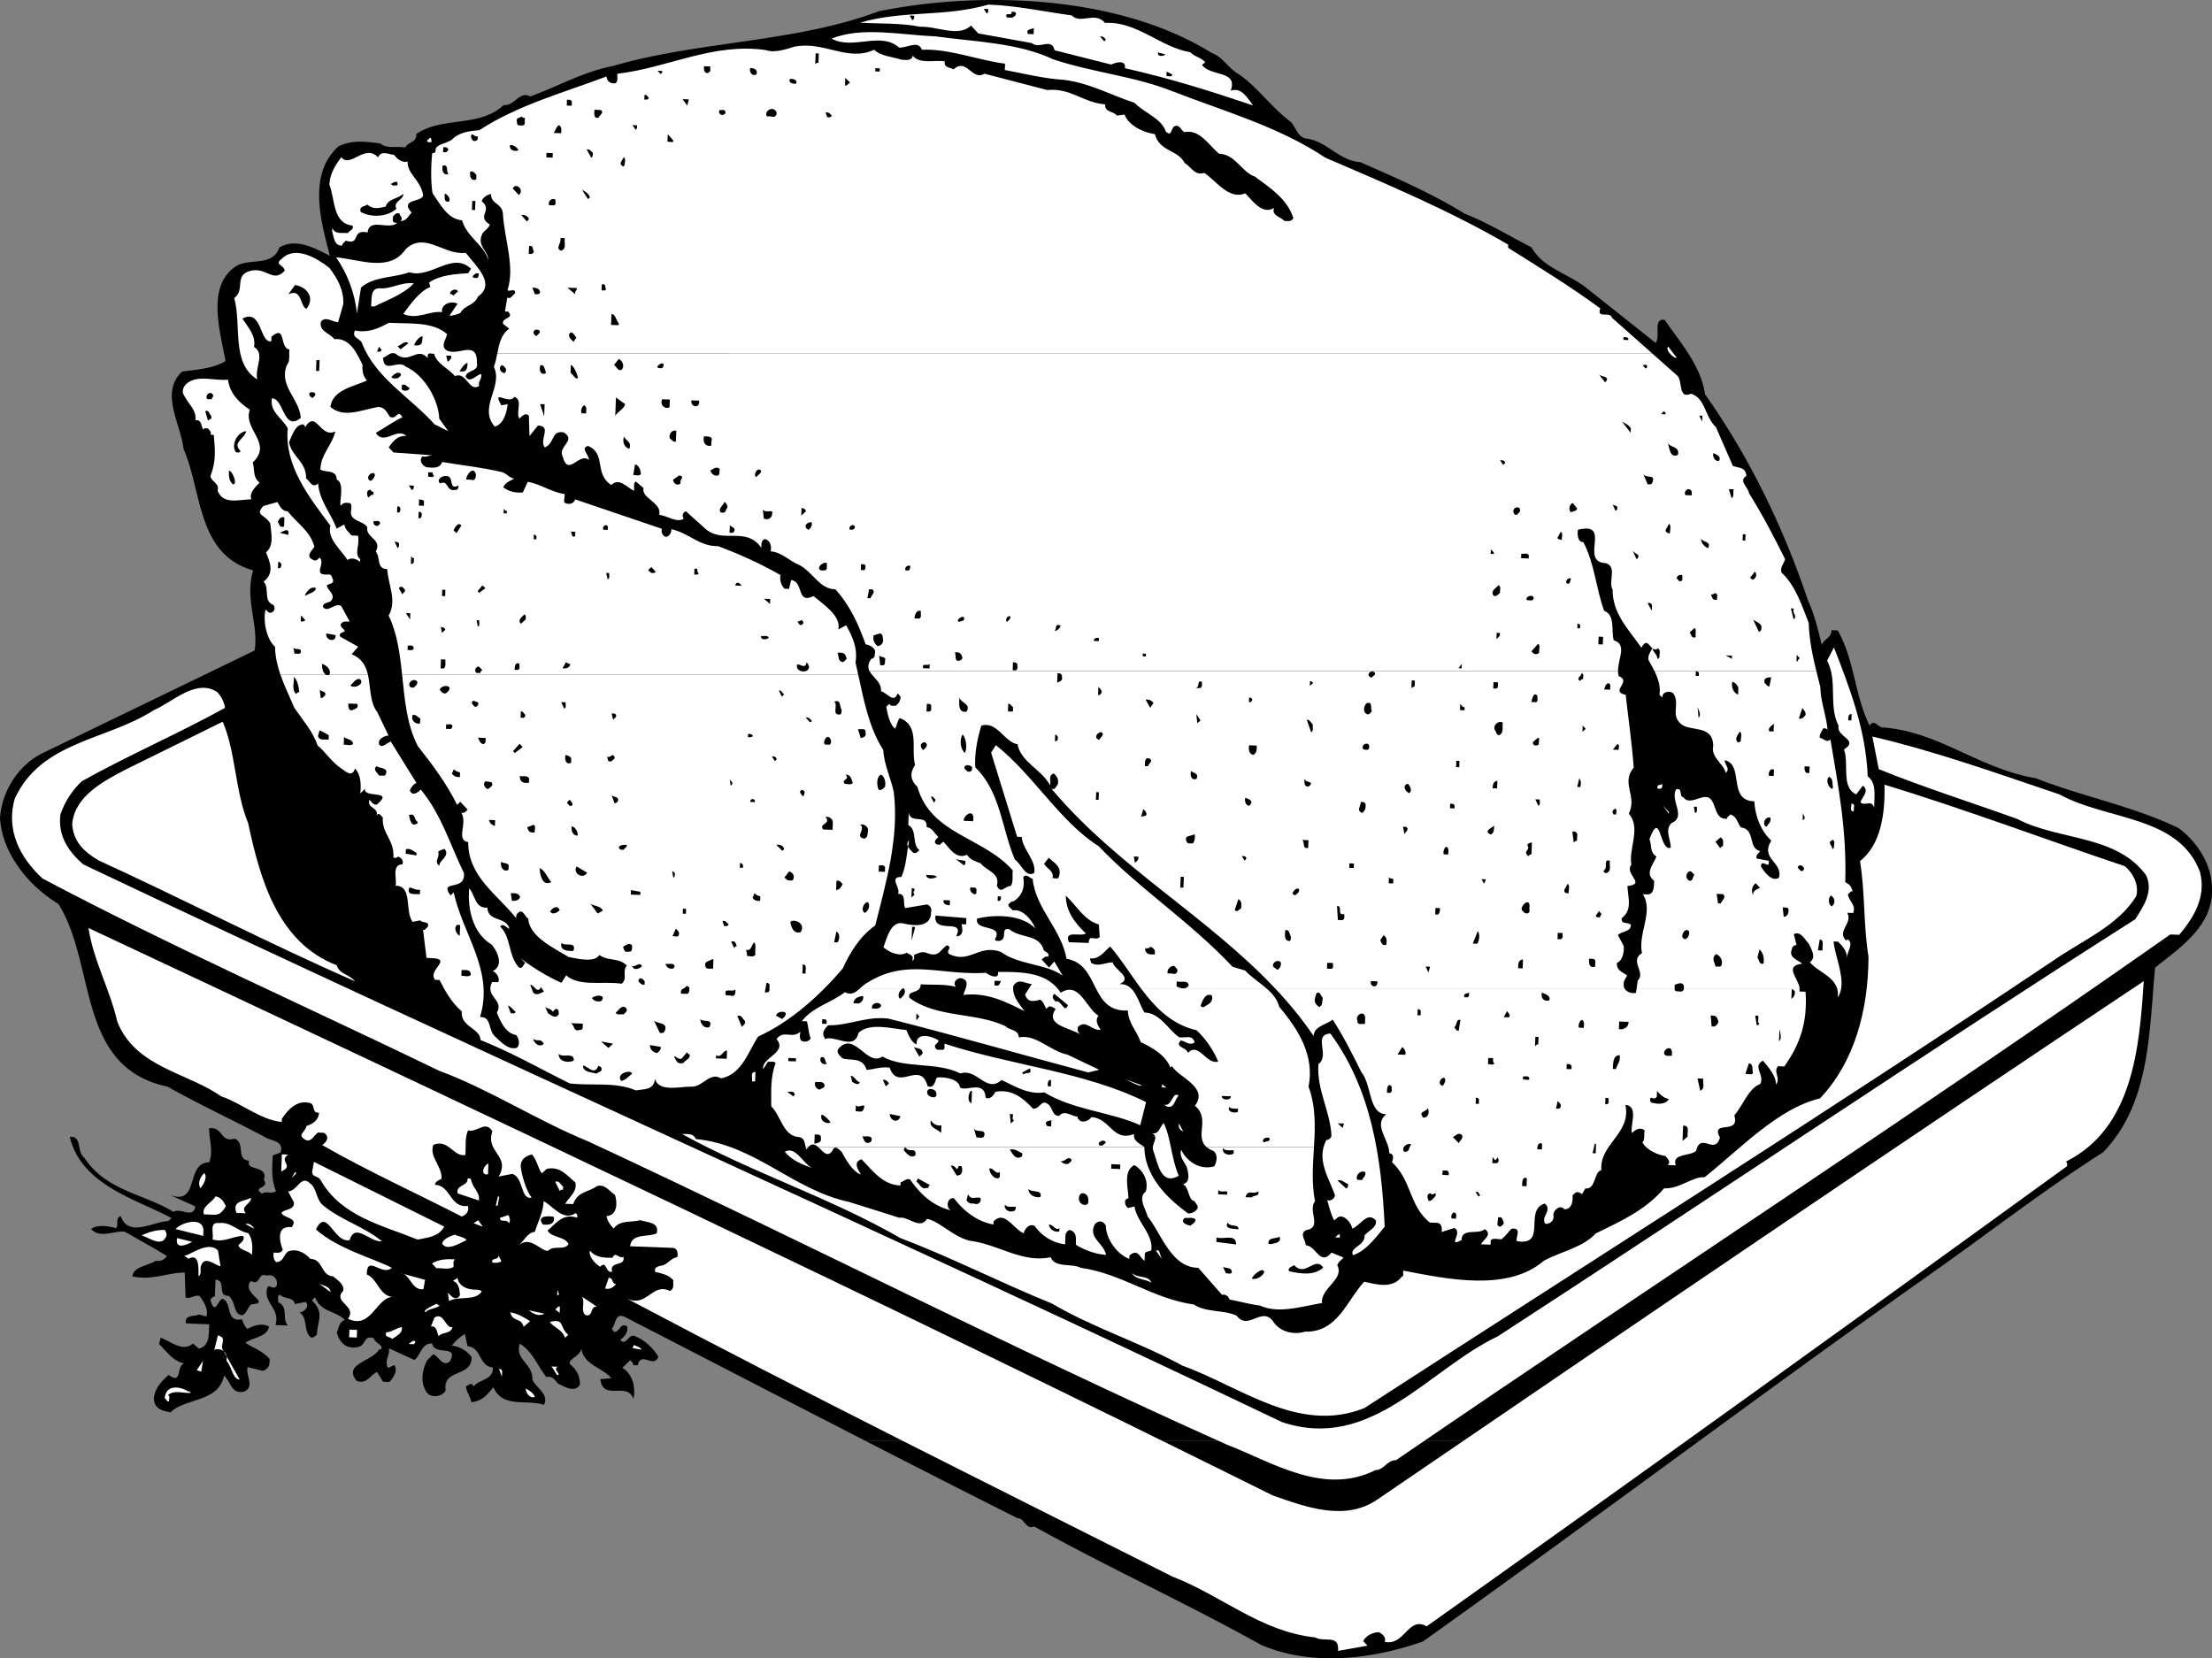<svg xmlns="http://www.w3.org/2000/svg" width="492.152" height="368.983"><rect width="100%" height="100%" fill="#808080" stroke="none"/><path d="M378.172 320.54c-20.61 15.048-41.227 30.196-61.578 44.7-11.055 3.887-24.633 5.672-36.055.738-16.562-9.234-33.777-17.09-50.441-26.328-1.832.832-2.13-1.883-3.73-1.844a4255.25 4255.25 0 0 1-33.934-17.265h185.738"/><path d="M192.434 320.54c-17.856-9.144-35.672-18.378-53.532-27.577-2.168-.883-1.87 1.832-2.804 2.695l.574.723c1.406-.145 1.176-2.055 2.848-1.293.253 1.312-.485 2.285-1.516 3.047 1.246 1.445 1.851-1.332 3.137-.883 2.07.777 4.105 2.558 5.328 4.605-.906 2.766-3.852-1.347-4.574 1.926l-1-.035c.117-.496-.473-.719-.66-1.13l-1.766 1.74c2.351 1.386 3.031 4.515 2.441 6.894-1.351-3.953-6.73.648-7.34-4.38l2.41-.21c-1.617-2.262-6.394-2.942-6.644-6.856.023 2.004-2.895 2.391-2.543 3.707 1.555 1.258 2.297 2.79 2.227 4.586-1.172 1.957-3.415.371-4.797-.18-.766-.831-1.328-1.85-2.645-1.503-2.008-2.477-2.988-5.617-5.922-7.43-1.14 3.66 2.938 4.316 2.801 8.012 1.023 2.043 3.684 3.144 2.59 5.605-3.754-1.343-9.242.848-11.262-3.93-1.469 1.747-2.52 3.106-4.93 3.317-.152-1.207-1.113-2.246-1.164-3.547.606-.18 1.141-1.058 1.7.063 1.058-1.563 4.457-1.434 4.261-4.243-3.093-.218-2.53-4.496-5.625-4.714l-.597-2.727c-1.125.66-2.059 1.523-2.903 2.594 1.797.168 3.457 1.23 4.407 2.566.027 4.606-6.496 2.457-5.782 7.387-.652 1.379-3.07 1.785-4.125.547-1.613-2.266-1.117-4.848-.027-7.207l1.352-1.352c1.097.145 2.09 2.98 3.746 1.543 2.047-3.824-3.36-1.125-3.953-3.953-2.297-.184-2.606 2.707-3.942 3.656l-5.707-2.617c.457 1.215-1.105 2.86-.164 4.395l1.426-.645c.754 1.227-.094 2.496-.832 3.469-.426.586-1.207.156-1.711.238l-1.32-2.152c-1.524.64-2.41 2.91-4.575 1.926-3.058-3.817 3.563-4.266 5.067-7.012l.402.015c.54-1.082-1.355-1.253-1.61-2.464-2.37-.79-1.663 1.64-3.577 1.968-2.625.602-4.157-1.16-4.676-3.28.539-1.079.484-2.282 1.8-2.735-1.726-1.965-5.437-1.707-6.613-5.051l-.722.672c2.793 2.808 1.343 4.152 1.109 7.648-.41.285-.832.867-1.422.547-1.64-1.566-.531-4.426-2.492-5.5 1 .04 2.453-1.41 1.39-2.351l-2.421.511c-.04-1.601-2.364-1.09-3.324-2.129-.61.278-.243 1.094-.364 1.688 2.461 1.094.758 3.734 2.207 5.187l-2.8-.105c1.246-3.754-3.106-5.121-1.676-8.57.808-.168 1.468.855 2.015-.325.149-1.293-.707-2.527-2.324-2.09-1.867-.87-1.394 2.45-3.445 1.172-2.41 2.813 4.816 4.887.101 5.207-1.023.66-1.336 3.551-3.172 1.883-1.03-1.84-.421-2.117-1.859-3.773-2.805.093-.375-3.317-2.965-3.617l-.144 3.8c-.496-.12-.719.473-1.024.66.274.61.25 1.31.934 1.735.918-.465.855-1.465 1.773-1.934 2.27.887.598 5.328 4.328 4.567.278.71.543 1.523 1.223 2.148 1.43-.746 3.254-1.375 4.82-.515-.386 2.285-3.492 2.367-5.238 3.601 1.758 1.168 3.832 1.848 5.367 3.606.047 1.406-.183 2.195-1.5 2.648l-3.37-.828c-.567 1.68 1.73 4.469-.91 5.469-2.821.492-2.724-2.106-4.368-3.567-1.227 5.957-8.492 4.88-11.918 8.153-1.887-.372-3.473-.73-3.691-2.942.085-2.297 1.753-4.035 3.308-5.379 3.113 2.32 1.582-2.14 3.5-2.57-2.39-.39-3.906-2.547-5.64-4.316l.351-1.387c2.27.785 4.977 3.289 7.156 1.273l1.36 1.149c2.527-.703 2.125-3.32 2.304-5.414l-5.195-.196c-.426-2.02 1.856-1.433 2.875-1.996l1.684.465c.457-1.484-.477-3.219-1.528-4.562-.883-.434-2.332.816-3.113.285l-.191-5.512c-3.602-.035-7.274 1.824-11.641.86.184-2.196 3.492-2.368 5.238-3.505 1.09.243 1.809-.23 2.438-1.007-2.281-1.457-4.95-2.926-7.54-4.395h411.56c-3.891 2.844-7.762 5.66-11.587 8.352-17.023 12.008-34.207 24.508-51.398 37.082H192.434M29.598 275.107c-.625-.355-1.25-.71-1.86-1.066-2.496-.196-5.465 1.594-7.484-.582 1.441-1.047 3.828-.656 5.512-.192.828-.668-.317-2.214 1.101-2.66 1.719 4.867 7.262 1.176 10.567 1.098l.726-.672c-7.746-4.195-20.039-7.262-22.633-18.07 2.813-.293 1.473 3.36 3.227 4.625 4.824 7.39 13.207 8.007 19.86 12.062 1.437-1.047 4.437 1.668 4.847-1.219l-5.805-2.62c6.903 2.765 3.477-7.173 8.88-7.169.991-2.464-.013-5.004-.013-7.605 3.215-.379 2.375 3.293 5.715 2.316 2.461 1.094.125 4.61 3.215 4.926-.988 2.363 4.371.867 3.242 4.227 1.426 2.054-2.758 1.496-.414 3.086.824-.668 2.293.187 3.125-.582-1.015-2.34-.91-5.137-.703-7.934l1.727-.633c.804-2.773-2.207-2.488-3.668-3.543-7.164-3.773-14.442-7.152-21.496-11.12-20.352-4.274-15.782-27.216-24.278-40.65-5.773-3.488-11.363-9.695-12.71-16.89h484.398c.027.012.058.023.086.04 4.09 3.054 7.496 8.19 7.386 13.69.196 8.11-7.296 13.032-12.664 17.333-1.363 14.859-1.144 30.277-11.562 41.09-8.906 5.644-17.899 12.25-26.766 18.714H29.598M.277 184.24A18.058 18.058 0 0 1 0 182.025c.438-6.187 4.262-12.047 9.863-14.637l46.79-22.644c.921-5.871-2.266-11.496-.325-17.824-12.574-3.582-11.34-17.645-15.488-27.008-.594-5.524-5.332-12.512-.348-17.223 3.32-.476 6.828-.644 9.696-2.336-1.247-6.754-4.364-16.976 2.503-21.222 2.97-1.688 8 .203 9.461-4.043 3.688-2.262 7.996.203 11.239 1.828-1.829-7.176-5.121-18.008 1.921-24.348 3.06-1.484 5.946-1.074 9.333-.644 1.351 1.25 3.582.535 5.468.906.957-1.465 2.54-1.004 2.516-3.008 5.758-3.984 14.062-1.367 19.46-6.465 2.286.383 3.524-3.27 5.876-1.879 6.187-2.27 11.918-5.554 18.469-6.808 19.125-5.578 40.527-5.168 59.105-12.172 23.492-4.711 53.766-3.367 74.098 9.312 2.078.68 3.297 2.828 5.343 4.305 4.305 2.566 7.711 7.7 12.29 11.074 1.054 1.242 1.476 3.258 3.265 3.625 4.582.477 7.414 4.985 12.11 5.266 7.972 3.504 15.847 6.902 23.28 11.488 5.13 1.996 9.919 4.977 14.829 7.465 2.523 4.7 8.582 5.93 12.652 9.387l14.961 11.875c1.156-1.457-.691-5.532 1.996-5.13 3.32 4.833 8.121 10.216 8.98 16.556 9.786 13.777 17.489 29.683 22.884 45.796 1.48 3.16 2.25 6.59 3.12 10.028.25-1.293 2.262-1.617 2.13-3.324l1.398.054c3.754 6.547 3.754 14.453 7.102 21.184 1.066-1.66 1.882.57 3.085.418 12.477.972 21.075 9.101 33.899 11.289 10.32 4.082 21.715 6.219 31.715 11.074H.277"/><path fill="#fff" d="M238.434 3.424c2.023 2.078 5.14-1.008 7.441 1.683 7.023-.433 12.207 5.367 18.969 6.524.96 1.035 2.36 1.09 3.316 2.226l-.723.574c1.801 2.668 8.067 1.106 6.387 5.743 2.434-.805 3.645 1.539 4.98 3.293-9.683-3.27-18.386-6-28.507-8.286.277-1.992-2.152-1.28-3.07-.816l-12.59-3.18c-.692-2.93-3.399-.129-5.043-1.59L217.668 7.44l-1.637-1.761c-2.703 2.699-7.61.113-11.316.273-4.274-.863-8.985-.64-13.375-.91 9.812-2.828 18.758-1.188 28.57-4.02 6.399.242 12.352 1.567 18.524 2.403"/><path d="M219.875 2.021c-.016.399.066.801-.34.989l-.66-1.028 1 .04m6.168.933c.082.504-.426.683-.738.973l-1.297-.051c-.649-1.426 1.3-.051 1.047-1.262.398.016.804-.066.988.34m-22.637.543c-.015.398.07.805-.437.984l-.563-1.023 1 .039m26.563 4.109-1.297-.05c-.457-1.22.933-.965 1.351-1.348l-.054 1.398m16.066 1.207-.316.39-.961-1.038c.61-.278 1.183.445 1.277.648"/><path fill="#fff" d="M179.855 255.213a3.99 3.99 0 0 0-.417.558 3.346 3.346 0 0 1-.184-.558h.601m112.497 0c-.239 4-.555 8.015.234 12.05-1.684 2.137 1.676 5.868-1.945 6.43-1.633.84-.09 2.3-.13 3.399 2.4.09 3.122 4.722 5.743 1.617l2.66 1.101c-.215.395-1.238.957-1.367 1.75 1.582 3.164-3.692 4.965-3.418 8.38-4.434.73-9.7 2.433-13.734.577-2.786-.406-4.168-.859-6.852-1.359-.176-.707-.856-1.234-1.66-1.063l-5.278-6.003c-6.003-.028-8.218-7.618-11.277-11.438-.433-1.715-2.242-4.187-.39-5.516.699-2.578-.72-4.832-2.579-5.902-2.457 1.406-1.382 4.75-1.285 7.457-.293-.113-.504.18-.715.371-.125.696.055 1.305.637 1.727l1.414-.348c.567 3.524 4.266 6.266 3.735 9.75-.516.38-1.508.14-1.442 1.043l-.047 1.3c-1.172-.843-1.406-2.554-3.05-1.417-.407.187-.325.59-.336.988-2.961-1.113-5.227-4.699-5.223-7.402-.66-1.125-1.559-1.16-2.39-.39-1.716 3.038 1.843 4.171 2.44 6.898-2.097-.082-4.96-1.09-6.718-2.258-.055-1.203.297-2.488-.98-3.137-.684-.426-1.22.453-1.34.95l-.079 2.097c-2.789-.305-5.23-1.898-6.75-4.059-1.375-.753-2.335.914-2.464 1.61-2.457-1.094-4.207-5.164-6.703-2.656l-.028.699c-3.578-.637-6.594-2.953-8.785-5.836-1.289-.25-1.758 1.531-1.09 2.36l.39.312c-3.968-.95-6.773-3.559-9.046-6.844-.89-.336-1.418.445-2.125.617l-.027.7c-4.004-.051-6.47-3.645-8.688-5.833-2.027.723-.594 2.48-.129 3.399-1.68-.563-3.281-3.13-4.215-4.965-.582-.52-1.53-1.758-2.086-.379-1.175 1.766-2.156.133-3.23-.777h72.605s0 .004.004.004c.063 6.308 4.875 11.293 9.747 14.78.8.028 1.515-.343 2.043-1.023.324-.69-.36-1.117-.637-1.726-1.395-.152-1.184-3.047-2.559-3.8 1.813-.333 1.106-2.759.844-3.77-.555-1.223-1.715-2.266-1.254-3.852 1.39 2.856 4.43 4.574 7.367 3.684.531-.883.895-2.57-.172-3.41-.668-.258-1.172-.555-1.55-.887h23.91"/><path fill="#fff" d="M179.254 255.213c-.238-.93-.254-1.992-1.41-2.203-3.602-.137-4.028-4.657-6.246-6.844.015-3.102-.258-6.414.96-9.567-.277-.613-1.09-.242-1.687-.367l-1.062 1.66c-.504-2.52 5.543-3.691 2.957-6.691 1.582-2.14 3.5.031 5.261-1.602.2.008-.566 1.778.621 2.125.696.125 1.301-.05 1.727-.636-.633-1.825-.414-2.317-.855-3.836l-1.102-.04c2.32-3.113 6.664-4.152 9.55-6.44 1.509.757 2.415.023 3.384-.864h13.257c-.707 1.102-2.714.602-2.277 2.105 6.031 4.532 14.691 3.16 21.379 6.313.96 1.039 2.777.61 3.004 2.52 3.637-.864 6.992 3.066 10.765 3.808l7.079 3.371-2.426.606c-14.863-3.965-29.512-8.223-44.48-11.989-4.88-.586-8.766 1.567-13.364 1.493-.828.671-1.57 1.843-.809 2.773l-.008.297c2.34-1.012 6.598 2.754 7.559-1.414 2.488-2.305 7.34-.922 10.629-.598.457 1.117 1.191 2.848 2.281 3.188-.187-3.008 3.766-1.657 4.836-.918.176.707-1.133.859-.664 1.68.277.71 1.09.34 1.688.46.609-.277.23-.89.351-1.386 14.727 4.863 31.086 6.183 44.84 13.007l-1.297 5.153c-6.394-2.942-14.883-3.364-21.34-7.313-3.422.574-6.55-1.347-9.5-2.761-3.418 3.074-5.504-2.708-9.152-1.446-5.5-2.71-12.274-.965-17.371-3.762-3.492 2.372-6.278-5.94-9.844-1.671-.434.882.348 1.414.926 2.035 1.574.66 4.52-.43 5.402 2.605 1.707-.133 3.235-.777 5.125-.504 1.895 5.473 6.774-1.847 8.45 4.121 1.578.66 1.656-1.437 2.074-1.921 1.71-.235 4.988.386 5.12 2.195 1.262 1.047 5.473-1.793 5.716 2.316 1.086.442 1.828-.629 2.152-1.32 3.73-.758 6.348 1.543 8.367 3.723 1.695.164 1.79-2.336 3.535-.868.867.832.805 2.532 2.305 2.489 1.156-1.457 2.7.101 4.098.156-.118.496.375.715.664 1.023.992.239 1.804-.129 2.433-.906 4.196.258 4.692 5.582 9.465 3.758-.258 1.59 1.317 2.152 2.29 2.887h-72.606c-.66-.586-1.352-.895-2.149 0h-.601m89.187 0c-2.718-2.352.918-6.32-2.574-9.176 3.16-4.184-3.762-6.348-5.07-8.797l-.41.281c-1.094-2.84-4.133-4.457-6.59-5.652-.715-2.227-2.84-4.309-2.836-7.012-4.207.184-5.766-2.254-7.137-4.949h37.926c1.34 1.152 2.465 2.438 2.863 4.121 4.41 5.172 7.89 11.008 6.535 17.762 1.63 4.457 1.47 8.93 1.204 13.422h-23.91m-43.028-35.305c-.012 2.016 1.387 3.465 2.523 5.078-4.125-2.058-8.246-4.215-13.57-3.617.082-.418.32-.938.496-1.461h10.551m9.84 0c.262.293.512.625.746.98 4.203-2.644 5.574 3.415 8.41 5.122-.836.968-.183 2.195.485 3.12-1.915.329-3.313-2.425-5.083-.593-.125.695.051 1.305.637 1.726-2.043-1.578-8.133-2.011-5.59-5.714-.382-.418-.879-.536-1.375-.653l-.722.57c-.375-.714-.543-1.519-1.325-2.05-1.417.445-2.828.695-3.359-1.13l.879-1.378h6.297m165.136 0c.02.242.005.477-.062.7l1.399.054c.445 6.723-1.137 11.566-4.735 16.633l-1.398-.055c-1.149 1.258.699 2.73-.453 4.086.07-1.898-1.75-3.969-2.903-5.313-2.449 1.31.485 3.122-.597 5.18-2.637 1.004-3.778 4.66-5.766 6.988 1.328 4.555-5.438.793-3.191 4.98-1.25 3.958-4.254-1.358-5.317 2.903-1.148 1.258-5.52.492-4.523 3.23l-1.797-.066c.824-.668-.047-1.504-.527-2.023-1.395-.152-4.06-1.152-5.09-2.992.629-.68.27-1.793.504-2.684-.97-.836-2.094-.18-2.825.594-.546-1.422 1.63-6.043-1.464-6.262 1.359 6.36-5.832 8.688-5.352 14.508-1.715.336-1.168 4.36-3.559 4.07l-.75 1.27c-.875-.633-1.375-.649-2.113.32.152 1.309-.215 3.094-1.816 3.035-.957-1.136-2.41.211-2.446 1.207.254 1.211-.472 1.883-1.48 2.047l-.297-.012c-1.144-1.542 1.715-3.035-.133-4.507-4.758 1.422.64 9.53-6.219 8.37-.378-.613 1.32-3.152-1.199-2.75-.937.97-1.05 1.364-2.187 2.321-.805.07-1.79-.367-2.41.211l-.04.996-2.097-.078c.234-.89 2.68-2.098.828-3.371-1.55 1.344-5.188-.395-5.2 2.504-.5-.016-.82.57-1.413.347-.285-.41 1.293-2.351-.18-3.109l-2.84.895c.133-.797.074-1.899-.922-2.036l-1.699-.066c-4.66-3.777-3.953-9.258-8.398-13.426.23-.793.57-1.781-.621-2.027.011-3-3.668-6.242-.676-8.633-3.996-.148-3.156-6.523-5.547-9.414-1.95-3.977-4.094-8.16-6.363-11.652-1.446 1.148-4.157 1.445-4.243 3.644-2.59-3.824-5.48-7.336-8.586-10.617h116.704m9.261 0c-.109.738-.351 1.422-.77 2.027.098-.773.036-1.445-.152-2.027h.922"/><path fill="#fff" d="M191.352 219.908c.543-.473 1.105-1.008 1.804-1.344 8.61-5.379 16.27-1.484 26.2-2.11.683.427 1.363.954 2.37.79.407-.184.329-.688.34-.988 4.985.004 10.059.011 13.188 3.652h-6.297l.61-.965c-1.497-.058-2.946-1.414-4.118.445a4.14 4.14 0 0 0-.035.52h-10.55c.32-.973.425-1.945-1.06-2.262-.995-.039-1.94 1.125-1.074 1.961-2.375-.691-5.289-.402-7.882-.601.004.402-.09.699-.239.902h-13.257"/><path fill="#fff" d="M243.824 219.908c-1.437-2.816-2.668-5.918-6.539-6.578-1.055-6.442-6.883-11.168-7.531-17.797-.695-.125-1.352-1.254-2.086-.379.414 2.317-.258 4.192-2.207 5.422-.496-.121-.715.371-1.125.656-.023.598.664.926 1.05 1.34 2.016-.422 4.223 2.063 4.954 3.992-3.184-3.222-9.195-3.05-12.93-2.191-.71 2.976 6.063 1.129 3.93 4.652.183.406.586.32.984.336 2.016-.324.113-2.996 2.203-2.617 2.72 2.203 6.567.95 7.727 4.695.285.41 1.379.551.945 1.438-.59-.223-1.008.261-1.426.644l1.637 1.766 1.152-1.36 1.88 3.176c-3.5-2.636-9.817-2.375-13.805-5.328-4.942-1.687-6.805 2.645-11.332.57-1.172-.742.855-1.468-.625-2.023-1.54 1.043-1.7 2.637-4.172 1.844-1.078-.543-1.79-.27-3.113.281-.114.399.257 1.11-.45 1.285.547-1.183-.648-1.328-1.234-1.75-1.535.942-3.8-.043-5.156-1.195.777-2.07 1.62-5.844 4.304-5.34 2.38.59 6.266 1.04 6.297-2.465.235-.89-.242-1.508-.933-1.734l-4.836.816c-.563-1.023.324-3.289-1.582-3.164.652-1.375-2.157-3.781.746-3.773 1.094-2.461 1.207-5.457 1.707-8.14-1.04 1.062.226 2.007.898 2.734.688.328 1.012-.262 1.422-.547-1.754-1.266-.43-4.52-2.492-5.598l.105-2.797c.301 2.715 4.2.16 3.98 3.254 1.395.25 1.556 1.258 2.622 2.2-.316.39-.926.667-.75 1.273.281.511.684.425 1.086.441l.723-.672c.878.633 2.644 4.203 5.296 2.903.754 1.226 1.946 1.472 3.028 1.914 1.238 1.648 4.422 2.171 3.617 4.941.82 2.133 1.902-.027 3.098.117.636-.976.285-2.289.43-3.488-6.52-7.45-18.31-7.996-21.208-18.613-1.648-1.465-1.683-3.168-.52-4.825-.964-3.539 1.134-8.761-3.406-10.437-.625.676-.562 1.68-1.09 2.363-1.16-1.148-1.585-3.062-1.917-4.879l.726-.672c.274.711.887.336 1.383.454.723-.575 1.047-1.16 1.078-2.063l-.672-.723c-.793 2.47-2.488-.296-3.687-.441.21-2.04-1.844-3.078-2.563-4.527h210.668c.293 1.191.594 2.37.883 3.539.07 3.402 1.36 6.355 1.637 9.668-.184-.508-.586-.422-.985-.438-.328.688-.847 1.27-.78 2.07.796.133 1.554 1.262 2.386.391 1.797 10.777 3.64 20.152 3.3 31.75.981.535 1.368.953 1.626 2.063-.496-.118-.72.472-1.028.66.145 1.508 1.914 2.375 1.145 4.148L411 203.1c1.309 2.351-2.457 4.109-.238 6.195l.312-.29c1.469.86-.101 2.7-.156 4.098.059-1.496-1.098-2.742-1.965-3.578l-1-.035c.293 3.02 2.192 7.223 1.7 10.418h-.923c-.894-2.84-4.554-3.852-6.054-5.816 1.543-1.043.308-2.891-.246-4.11-.961-1.039-1.79-2.87-3.32-2.129l.609 2.426c-.5-.02-1.117.457-1.04.961-.87 1.867 1.61 2.461 2.282 3.188-4.168.472-.773 3.27-.57 5.48H283.687c-15.082-16.035-35.16-27.035-49.769-44.43.883.43 1.02-.562 1.437-.949.235-.992-.132-1.805-.91-2.433-1.316.449-.566 1.777-.8 2.671-1.868-3.574-6.512-5.152-7.258-9.183-2.79-.305-4.606-5.278-8.051-4.106-.91 2.868-1.543 6.344-1.352 9.254 5.696 5.52 5.883 13.73 8.828 20.547 1.465.957 2.348 4.094 4.293 2.965.504-2.781-2.511-5.098-2.8-8.012l-1-.035-5.793-18.734 1.062-1.66c8.356 6.62 14.266 17.05 22.867 22.48 8.852 9.344 20.38 16.785 29.805 26.848l2.77.804c1.34 1.446 3.18 2.625 4.734 3.973h-37.926M110.64 78.685c.43-2.16.844-4.32 2.665-5.547l-1.36-1.054c-.445-1.516 2.64-1.102 1.106-2.758l-.703-.027.52-3.082c.784.43 1.12-.559 1.734-.938.156-1.394-1.493-.156-1.672-.762 1.699-5.238-.766-11.437-1.051-17.152-.316-2.215-2.629-1.902-2.64-4.203-.81.168-1.833.73-2.063 1.621 2.62 2.102-1.324 3.254 1.804 5.172-.238.992-1.554 1.445-1.789 2.336-.996 2.465 1.364 3.555 1.489 5.558-1.07-3.44-4.813-5.082-5.871-8.828-3.192-.218-4.868-3.586-6.575-6.05-.41-2.418-.363-6.22-.062-8.91.394.113.91-.266.726-.672.047-1.301 2.356-1.415 3.586-2.266 1.668-1.738 3.98-1.953 6.188-2.168 8.52-5.582 19.137-8.48 28.273-11.938.063 1 .836 1.73 2.043 1.477.621-.477.254-1.39.383-2.086 11.156-1.281 21.277-7 33.121-5.25 1.574.66 4.309-.137 6.235-.766 6.656-1.347 11.777 3.45 17.785.676 1.449 1.453 4.047 1.551 6.12 2.23.9.036 2.29.29 2.438-.906 1.625 1.961 4.77.88 7.157 1.27-.352 1.39 1.25 1.352 1.933 1.777 2.903-2.695 4.102 2.657 6.867.961 4.66 1.176 9.317 2.453 13.973 3.63 5.324-.497 7.902 2.8 12.89 3.19-.167 1.797 1.844 1.473 2.606 2.5l1.711-.234c.906 2.434 4.055 3.957 6.738 4.36 1.055 3.941 5.078 3.394 6.66 6.453 1.375.754 2.196 2.886 4.325 2.168 2.636 1.699 5.472 6.109 9.133 4.547 1.351 1.351 3.816 4.949 6.382 3.246-.57 1.777 1.528 1.957 2.29 2.886.8.032 1.593.262 2.027-.62-1.34-4.255-5.149-6.704-8.555-9.231-2.965-1.016-4.316-4.969-8.016-5.11-2.421-2.093-4.296-5.464-7.722-4.793-.684-.43-1.04-1.644-1.95-1.375-1.109.258-.703 2.672-2.148 1.22-.988-2.942-4.746-4.083-6.965-6.372-5.238-1.7-9.941-4.379-15.617-5.094-4.594-.273-9.152-1.445-13.227-2.203l.055-1.398c-6.273-.836-12.48-3.375-18.496-3.102-.816-2.234-3.39-.328-5.086-.492-4.164-3.66-10.129.617-15.035-1.973 6.707-2.746 15.543-.812 23.035-.527 8.961 1.242 18.36 1.398 26.227 5.098 9.09 3.047 17.972 3.683 26.843 7.222 11.442 4.434 23.422 7.79 33.77 14.688 13.785 5.926 27.871 11.863 40.695 19.355l-.023.7c6.937 4.363 14.078 8.738 20.504 13.484-.895 2.469 2.183.484 2.62 2.101l8.981 7.961H110.641"/><path fill="#fff" d="m367.652 78.685 5.641 5c1.05 1.243.102 5.211 2.953 3.918 3.262 1.024 3.008 5.118 5.524 7.414l3.773 8.649c1.48.555 2.797.203 3.02 2.215-1.844 1.132.406 2.515.554 3.824 3.02 4.816 5.633 9.82 8.051 14.715-.238.992-1.168 1.758-.813 2.972 3.094 2.817 4.528 7.274 6.079 11.239.085 3.648.836 7.21 1.68 10.668h-210.67c-.37-.743-.386-1.602.438-2.758.496.117.824-.57.738-.973.555-1.48-1.52-2.16-2.02-2.18-1.535-4.359-3.566-8.84-6.742-12.261-3.5-.035-4.957-3.793-8-5.406-2.265-.891-3.894-2.852-6.386-3.047.242-1.192-.11-2.407-1.297-2.75-.914.363-.75 1.273-.778 1.972-3.511-5.039-8.886-.539-12.836-4.59l-3.968-3.554c-.813.37-.84 1.07-.461 1.687-1.637.938-3.578-.636-5.469-.91.7-2.676-4.066-3.656-3.48-5.933l-1.747-1.47c-.617.477-.253 1.391-.378 2.087-1.57-.758-3.29-3.028-5.055-1.293-3.906-2.547-1.04-6.942-5.172-8.7-1.824.532.32 2.012.18 3.11-2.133-1.785-4.547 3.828-5.782-.621-1.304-2.453 3.141-3.582.211-5.496-2.882-.508-1.89 2.328-4.23 3.343-1.336-1.753 1.68-4.742-1.52-4.863l-1.886 2.332-.13-4.508c-.671-.828-1.503.043-2.124.621-.848-1.433.855-4.171-1.117-4.847-1.176 1.957-5.13-1.996-2.875 1.89l1.41-.246c-.278 1.993-.867 4.371-2.89 4.996-3.74-4.347 1.933-8.832-.196-13.316.351-.914.558-1.922.758-2.93h257.011"/><path d="M259.32 12.119c-.418.387-1.828.633-1.683-.461l1.683.46m-77.226 1.88c-.297-.11-.504.082-.711.273l.09-2.398.699.027-.078 2.098m78.758 2.586c-.227.691-.91.265-1.313.347l.035-.996 1.278.649m-65.122-.668-1-.04.028-.699 1 .04-.028.699m-37.683-1.129c-.121.496.258 1.113-.453 1.387-.914.363-1.07-.844-.946-1.438l1.399.05m10.238 1.79c-1.223.555-1.66-1.063-1.348-1.45.801.028 1.79.368 1.348 1.45m-20.985-.793c.188.309-.116.496-.327.688l-.672-.727 1 .039m41.832 2.586c-.406.184-.63.777-1.125.656l.062-1.699 1.063 1.043m-12.02.246c-.703.07-1.793-.168-1.36-1.055.602-.078 1.794.168 1.36 1.055m-32.742 3.16c-.219.492-.613.38-1.016.363l.04-1c.507-.18.683.426.976.637m8.543 1.727-1.047-1.442 1.399.055zm-25.684-.972-.039 1-1.097-.044.05-1.3c.399.015.801-.071 1.086.343m45.54 2.426c.175.707-.446 1.281-1.137.957l-.996-.04c-.762-1.027 1.297-2.55 2.133-.917m12.28.765c-.218.493-.613.376-1.01.36l-.364-1.012c.71-.273 1.183.445 1.375.653m-23.684-.899c.188.406-.117.496-.324.688-.711.273-1.29-.348-.961-1.036.395.114 1.11-.261 1.285.348m-27.703-.348c.875.633-.348 1.188-.465 1.684-1.215.352-.965-1.04-.937-1.738l1.402.054m-16.894 2.161c-.118.394.257 1.109-.45 1.285-.5-.02-1.406.144-1.277-.649-.355-1.215.434-.886 1.05-1.363.083.504.9.035.677.727m24.968 1.245c-.015.4.07.805-.336.989l-.664-1.027 1 .039m-16.84.761-.039 1-1.699-.062c.305-.09 1.117-3.063 1.738-.938m24.918 2.648c.075.602-.91.165-1.312.25l.066-1.698 1.246 1.449m-43.496-.949c-.015.398.07.804-.437.984-1.016.363-1.258-1.148-.945-1.438.5.02.777.63 1.382.454"/><path fill="#fff" d="M95.965 31.65c-.402-.015-.805.07-.988-.336l.722-.676c.395.215.278.614.266 1.012"/><path d="m115.125 33.076.285.312c-.613.38-2.11.22-1.96-1.074.706-.176 1.484.457 1.675.762m16.773.937c-.015.399.07.801-.34 1.086l-1.03-1.84c.706-.171.984.438 1.37.754m-32.191-.82c.09.305-.219.492-.426.684l-.699-.024.043-1.101c.398.015.902-.067 1.082.441m23.246 1.883-1.398-.055.035-1 1.398.055-.035 1m16.051 1.609-.317.387c-1.273-.648-.144-1.406.082-2.098.583.422.153 1.207.235 1.711"/><path fill="#fff" d="M90.695 35.955c-.105 2.797 2.754 3.906 3.426 7.336.23 1.808-5.433.793-2.555 4.004-.836.968-1.171 1.86-2.472 1.91.722-.574-.059-1.106-.235-1.711-.691-.227-1.011.262-1.425.644.082.504-.344 1.09.347 1.415l.598.023c-1.766 1.734-6.258-1.238-6.586 2.152-3.77-.843-1.414 2.95-4.871 1.817-.215.394-.824.57-.742 1.074-1.813.23-1.926-1.977-2.282-3.188l.028-.703c.64 1.528 2.261.989 3.457 1.133.324-.586 1.43-.746 1.066-1.66-4.484-.469-3.879-5.953-5.16-9.102.09-2.398 1.262-4.254 2.633-6.105 2.11 2.48 5.223-3.106 8.203.012.766-1.672 2.328-.614 3.527-.567.57.723 1.63 1.863 3.043 1.516"/><path d="M99.8 38.701c-1.32.45-1.464-.957-1.331-1.852 1.511-.343.648 1.325 1.332 1.852m6.191.234-.035 1c-1.32.45-1.469-.855-1.336-1.75.707-.175.988.336 1.371.75m-17.597 2.336c-.497-.117-1.11.258-1.387-.351.305-.192 1.742-1.137 1.387.351m27.039 2.125-1.348-1.453c.656-1.476 2.691.305 1.348 1.453m15.789.598-.414.285-1.32-2.05c.687.324 1.757 1.066 1.734 1.765m-31.254.816c-1.418.45-.95-1.437-1.035-1.738.691.227 1.265.95 1.035 1.738m-10.246-1.687c.148 1.406-2.364 1.613-1.528 3.344-2.07 1.824-5.578 1.992-7.93.699-.453-1.317.844-1.168 1.462-1.645 1.359 1.153 2.472.793 4.085.457.47-1.785 2.766-1.699 3.91-2.855m33.88 1.281c-.118.399.257 1.113-.352 1.29l-1.098-.04c-.265-.914.563-1.68 1.45-1.25M105.7 46.728l-.7-.023.074-2 .7.027-.075 1.996m11.938 1.856c.09.304-.219.492-.426.683l-1.246-1.449c.703-.074 1.297.153 1.672.766m8.039 4.406c-.235.89.511 2.32-.805 2.773-1.484-.457.164-1.695-.195-2.812l1 .04"/><path fill="#fff" d="M103.637 56.26c2.289 2.988 6.746 6.859 2.734 9.71-.98 2.165-2.871 1.793-3.941 3.653-.512.281-1.93.726-2.426.61l1.8-2.634c-1.269-.75-3.699-.043-3.472 1.868-2.687-.403-5.57 1.789-8.617.375 1.472-1.946 3.594-5.067 6.027-5.977l-.262-1.012c2.47-1.707 5.977-1.875 8.688-2.07l.637-.977c-4.157-3.96-8.895 2.266-13.743.778-3.55 1.27-7.937.902-10.734 3.398l-.918 5.77c-.43-4.52-2.164-8.989-4.633-12.485 5.09.391 11.88 3.454 15.48-1.816 4.259-4.043 8.552 1.426 13.38.809"/><path d="M118.766 55.83c.086.305-.22.492-.426.687l-.703-.027.066-1.7c1.016-.362.676.626 1.063 1.04"/><path fill="#fff" d="M190.938 150.068c1.273 5.875 2.457 11.973 5.578 16.785.175 3.309 1.668 6.168 2.347 9.395 1.215 10.156-1.77 20.25-4.125 29.668-3.496 2.469-5.636 6.09-7.27 9.629-5.238 6.11-11.554 11.773-18.784 15.101-2.122 3.121-3.52 8.371-8.258 9.293-2.547-1.496-4.078 1.95-6.578 1.852-2.496-.094-7.153 1.332-8.141-1.707-.195 2.492-2.387 2.21-4.2 2.543-4.628-1.977-9.769-.973-14.75-1.559-6.581-3.254-12.948-6.898-19.847-9.66-.098-2.707-4.496-2.871-4.164-6.363-2.422-2.094-3.824-4.746-4.937-6.989l-1-.039c-1.82-2.172 4.078-4.648-.817-4.836l-1.101-.039-.762-6.234c.496.117.715-.473 1.023-.664.555-1.38-1.172-.742-1.644-1.461l-1.715.336c-1.809-2.473.102-8.004-3.797-8.05.445-1.185-1.023-4.743 1.578-4.747.235-.89-.34-1.512-1.031-1.738-.219.39-.613.277-1.012.261.254-4.093-2.605-5.203-2.363-8.996-.39-.215-.566-.82-1.07-.742l-.317.39c.57-1.878-2.242-1.585-1.566-3.562.476.617 1.238 1.649 1.972.774 3.313-2.977-3.363-1.028-2.98-3.215l-1.039 1.062c.156-1.593.254-4.093-1.191-5.55-.57 1.78-1.641 1.039-2.711.199-2.446-1.492-3.95-4.051-5.602-5.317-.988-3.039-3.195-5.523-5.187-8.402-1.036-2.469-2.235-4.879-3.102-7.418h19.469c.648 2.777.351 6.09 2.11 8.418l2.503 5.2c-.293-.11-2.621.5-2.078 2.023.77.828 1.617-.438 2.426-.61l.011-.3 5.848 9.43c-.61.175-1.238.952-1.465 1.644.543 1.523 1.992.277 2.41-.207 4.688 5.68 6.63 12.558 9.606 18.574.433 4.32-5.656 1.289-2.992 4.992l.726-.672c1.95 9.278 9.047 17.352 5.852 27.739 2.605-.102 1.793 2.87 3.242 4.226 1.45 1.356 3.082 3.219 5.008 2.594.726-.774.379-2.09-.196-2.809-2.386-.394-3.488-3.035-4.312-4.968 1.71-2.938-2.77-3.508-1.043-6.844l1.297.047c.633-.774-.508-2.418-1.207-2.446 2.547-1.203 1.164-4.261-.176-5.91-4.305-2.566-5.402-8.012-5.031-12.5 1.258 1.149 1.23 4.551 4.043 4.254.176 3.309 4.133 1.86 4.926 4.691-.696-.128-1.352-1.351-2.082-.48 2.507 2.398 1.753 6.473 4.156 9.066.883.532.926-.566 1.437-.949l-1.058-1.039c2.918 2.211 5.949 4.027 9.097 5.45l1.067-1.66c2.902 2.609 8.258 1.21 12.336 1.866 1.449-1.246 0-2.601 1.156-4.058-1.934-1.875-3.973-.852-6.117-2.336-1.067 1.762-4.836.82-6.82.445-3.133-1.922-8.836-4.539-8.985-8.547-.691-.226-1.207-2.449-2.355-1.191-.414.285-.329.687-.344 1.086-4.106-5.156-10.754-9.313-10.664-16.914-2.887-.41-.04-4.305-1.555-6.563.692.227 1.012-.261 1.426-.648l-1.633-1.762-.726.672c-2.231-4.586-5.372-8.809-8.715-13.04-2.504-4.812-2.934-10.42-3.516-15.964h101.48"/><path fill="#fff" d="M62.375 150.068c-.668-1.95-1.14-3.973-1.188-6.152-2.124-1.985-2.667-6.207-2.085-8.285.386.312.664.925 1.375.652.714-.375.742-1.074.363-1.687-2.371-.79-.758-3.731-2.203-5.188 2.468-1.809 1.465-4.348.543-6.484 1.863-1.633 1.16-4.16.945-6.47-1.316-2.151-3.438-1.632-1.555-3.858l3.137-.883c.66 1.023.93 1.933 2.324 2.086 2.004 2.578 5.035 4.394 5.906 7.832.09.304-2.484 2.207-.113 2.996.59.324.91-.266 1.32-.551 1.352 1.355-1.648 3.941 1.66 3.766 1.008-.16.985.437 1.258 1.148.368.914-.933.867-1.347 1.25.058 1.106 2.222 2.086.867 3.535-.617.38-1.715.336-1.75 1.238 1.043 1.54 2.742-1.097 4.11-.148l1.87 3.473c-.703-.024-1.593-.258-2.027.625-.023.601.664.925.945 1.437-.414.387-1.414.348-1.046 1.262 1.37.754 2.644 1.5 4.015 2.254l-1.46 1.644c2.277.938 3.16 2.598 3.605 4.508H62.375m27.082 0c-.48-4.57-1.059-9.094-2.988-13.101 1.93-3.329-.137-6.91-.309-10.32-2.5-.094-1.406-2.555-2.555-3.9 1.508-2.843-2.289-2.987-1.894-5.476-1.043-1.539-4.254-1.261-3.55-3.937.019-.598.155-1.496-.65-1.426-.695-.125-1.304.05-1.726.637-.363-.914.996-5.067-.879-5.836.086-2.301-2.746-1.508-3.617-2.239.024-3.304 2.606-5.406 3.324-8.48-3.468 1.668-4.21-5.066-6.773-.86.117-.394-.18-.507-.375-.714-1.8.031-2.496 2.508-3.153 3.984.579 3.223 3.844 4.25 3.797 8.051.782.527 1.13 1.941 2.352 1.387l.309-.285c.351 4.015 2.761 6.406 4.125 10.062l1.734-.934c.062 1 .937 1.735 1.61 2.461l1.398.055c.527 1.918-.953 4.066.504 5.223l-.024.597c-.777-.629-1.96-1.074-2.785-.406-1.418-2.254-4.625-4.777-3.816-7.648-4.762-6.387-10.297-13.399-9.485-21.676-1.41-2.453-3.969-3.55-3.55-6.637 2.703-.101 2.515 7.5 6.44 4.344-.241-4.211-5.03-7.195-3.058-11.824.735-.871.383-2.188.532-3.383-2.29-.387-.684-5.727-3.997-2.852l-.039 1c-2.62.5-2.02-7.382-6.414-5.047 1.23 1.946 3.059 3.817 2.567 6.301 2.539 1.598.129 4.508.726 7.235-5.867-3.625-3.445-12.04-5.12-18.11 2.472-1.808-.013-4.902 3.331-5.976 3.844-1.157 5.196 2.8 7.906-.102-.246-1.41-2.449-1.293-.593-2.723 3.011-2.89 7.707-.109 10.527 2.098 1.813 2.371 3.215 4.926 3.098 8.024l-1.157 4.058c-1.296-.047-2.746-1.402-3.796-.144-.582 2.183 2.004 2.578 2.957 3.918 3.515-.368 5.078 3.293 6.285 5.742-.149 1.293.105 2.504.969 3.437-2.649 1.301-7.68 2.012-8.13 5.899 2.91 2.511 6.68.75 10.61 0 1.598.062 1.953 1.273 2.617 2.199 1.574.762 1.672-1.836 2.801.11-1.219.452-3.992 2.347-5.938 3.476 1.891 2.871 4.653-1.324 6.782.656-1.801-.066-2.739.899-3.903 2.555l1.059 1.14 8.883.637c-.895-.133-1.524.543-2.41.207-.934.867.015 2.203.91 2.438 1.394.152 2.988.312 3.445-1.172 4.473.773 8.363 1.12 13.027 2.195 1.196.145 1.848 1.371 3.043 1.516-.714.375-2.03.824-2.472 1.91 1.164.945 2.652 1.3 4.36 1.164l1.089-2.36c2.98.516 5.215 2.301 8.203 2.715.172.707-.68 2.075.621 2.125.79.227 1.508-.246 1.735-.937l19.265 6.535c-.125.695.055 1.3.637 1.723 1.09.344 1.648-1.235 1.465-1.645 4.164.961 6.16 3.836 10.46 3.801 4.739 1.781 9.364 3.855 13.868 6.43-.23.789.015 2.199.887 3.035l1 .039.472-1.984c2.89.41 1.098 5.445 4.969 3.59 2.137 1.78 6.238 4.437 5.523 7.413l1.739-.933c1.5 2.656 2.601 5.203 2.086 8.285.203.875.398 1.758.59 2.66H89.456"/><path d="M106.563 60.873c-.114.394-.028.8-.434.984-.402-.015-.805.07-.988-.336.105-.199.734-.976 1.422-.648m28.289 3.473c-.215.394-.61.277-1.008.261l.047-1.297c.914-.367.675.625.96 1.036m-6.491-.246c.077.503-.633.777-.356 1.386l-1.746-1.465 2.101.078"/><path fill="#fff" d="M92.07 63.025c-2.09 2.422-6.453 3.961-8.8 5.172l-.7-.027c.16-1.594-.246-4.012 1.856-4.031 2.39.289 4.758-1.422 7.644-1.114"/><path d="M120.11 65.19c-.215.39-.712.273-1.11.257l-.547-1.422c.703-.074 1.89.274 1.656 1.164m-18.195-.39-1.039.964c-.195-.109-.383-.417-.688-.328-.273-.71 1.157-1.457 1.727-.636m-33.461 3.535-.312.39c-1.473-.757-.926-4.64-3.98-3.253l1.476-2.047c2.293.289 4.41 2.472 2.816 4.91M362.3 75.365l-.01.3-1.102-.042.023-.598c.398.012.902-.066 1.09.34"/><path fill="#fff" d="M373.047 79.576c-.414.383-2.64-1.602-1.906-2.477l1.906 2.477"/><path d="m137.668 71.959-.016.398-1.699-.062.09-2.399c.902-.066 1.047 1.438 1.625 2.063m228.792 9.769-.312.29-.671-.727c.503-.082 1.02-.465.984.437"/><path fill="#fff" d="M99.45 74.314c-.145 1.196-1.286 2.254-.427 3.387 2.32 2.086 7.2-2.531 7.086 3.07.426 2.016-2.152 1.418-2.515 3.004.941 1.637 2.316-.312 3.426-.57.359 1.117-.762 1.574-.403 2.687-2.355 1.414-2.777-3.308-5.422-2.207-1.043-1.441-4.191-2.859-4.613-4.976-.504.078-1.09-.344-1.41.246l-.027.7c-2.399-2.692-4.063 1.648-7.168-.974-1.184-.445-1.825.633-2.735.899.059 3.703 3.39.328 5.028 1.992 4.328 1.965 7.316 7.582 7.464 11.59l1.997 2.777-3.043-1.515c-5.375-6.008-13.122-10.305-16.13-18.024-.55-1.324-2.363-1.09-1.593-2.863 2.98.613 5.324-.5 7.57-1.715 4.594.274 9.621-.336 12.914 2.492"/><path d="M120.09 73.693c.082.504-.426.684-.742 1.074-.594-.222-.965-.937-.246-1.41.398.016.8-.07.988.336m8.152 1.41-.637.977c-.578-.621-1.55-1.36-.62-2.125.597.023.87.734 1.257 1.148m228.887 9.973-1.625-2.063c.363 1.016 3.082.516 1.625 2.063M94.027 74.81c-.136.993.125 2.004-1.18 2.055l-.699-.027c.016-.399.977-1.965 1.88-2.028m-3.161 1.578-1.754 1.336-.672-.726c.598.023 1.657-1.438 2.426-.61m-5.961 1.477c-.219.492-.613.379-1.015.363l.441-1.086.574.723m53.371 4.422c-.816.371-1.074-.738-1.664-1.063l1.055-1.359c.789.328 1.437 1.656.61 2.422m-37.911-3.137c.176.707-.336.988-.754 1.375l-.343-1.414 1.097.04m47.266 1.792c-.016.399.07.8-.438.985-.297-.012-.8.066-.988-.34.211-.192.738-.973 1.426-.645m-19.028 3.082c-.527.68-1.074-.742-1.664-1.066l.07-1.797c.688.324 1.333 1.851 1.594 2.863m-24.593-3.335c-.016.402.125 2.007-1.074 1.96l-.7-.027c.426-.684 1.063-1.66 1.774-1.934m17.433 2.063-.011.3c-1.32.551-1.465-.855-1.235-1.75.914-.363.969.938 1.246 1.45m-8.879-.735c-.011.399.07.801-.336.985-.8-.028-1.457-1.153-.636-1.723.504-.082.683.527.972.738m-41.546.523-.7-.023.09-2.398.7.027-.09 2.395m299.546 9.649-.996-.04.625-.676c.192.207.489.32.371.715m8.149 1.61-.652-1.325.699.028zM89.207 83.232c.078.504-.527.68-.738.973-.399-.117-1.114.258-1.387-.352.414-.386 1.453-1.449 2.125-.62m273.637 12.066-.035 1-1.91-2.473c.683.426 1.476.656 1.945 1.473"/><path fill="#fff" d="M50.73 84.478c.387 3.016 2.41 5.094 4.852 6.688-1.57 4.441 5.223 7.402.656 11.73.442 1.52-.031 3.403 1.532 4.461-1.04 1.063-2.395 2.414-1.844 3.735-2.906.09-6.352 1.261-7.528-1.985.555-1.48-1.43-1.957-1.582-3.164 1.332-3.453 1.024-5.867.746-9.18l-.699-.023c.227-.695-.261-1.012-.644-1.426-.403-.015-.797-.133-1.012.262-.473-.719-.312-2.312-1.723-2.066.29-2.391-1.668-3.567-2.773-6.012-.164-1.004.262-1.692 1.09-2.36 2.465-1.707 5.918-.374 8.93-.66"/><path d="M91.188 86.408c-.528.68-1.227.656-1.813.234l.04-1c.812-.27 1.183.446 1.772.766m47.903 3.516c-.242 1.093-1.77 1.734-2.203 2.62l.156-4.097 2.047 1.477m9.879.676c-.82.57-2.285-.387-1.633-1.762l1.7.062-.067 1.7m6.558-1.454c.332 1.813-1.957 1.528-1.695-.062l1.695.062m217.801 12.055c-1.836.93-1.933-1.773-2.293-2.89.246 1.413 2.774.808 2.293 2.89M70.125 87.611c.184.508-.426.684-.637.977-.386-.313-1.164-.942-.351-1.313.402.016.804-.07.988.336m50.945 5.035-.894-2.738 1 .04zm9.375-1.746-.043 1.098-1-.04c-.468-.816.707-2.773 1.043-1.058m-82.957-2.742c-.207.191-.414.383-.324.688l-1.102-.043c-.554-1.122 1.079-2.063 1.426-.645m334.996 14.391c-1.109.257-1.55-1.36-1.234-1.75.586.425 1.777.57 1.234 1.75M47.023 92.54l-.027.7c-.297-.11-.508.18-.715.375l-.617-2.125c.91-.367.871.734 1.36 1.05m287.816 10.306c.086.304-.215.39-.422.585l-.664-1.027c.398.016.902-.066 1.086.442M150.379 98.26c-.606.175-.984-.438-1.371-.754-.266-.91.574-1.98 1.465-1.645l-.094 2.399m7.911-.102-.036 1c-1.617.34-1.86-1.172-1.625-2.062.7.023 2.105-.122 1.66 1.062m209.297 9.328c-.215.395-.711.277-1.012.262l-1.008-2.438c.547 1.422 3.008-.086 2.02 2.176m-227.574-7.617c-1.188-.348-1.543-1.563-1.196-2.75.364.914 1.856 1.172 1.196 2.75M54.8 95.94c-.468 1.78-3.198 2.48-1.269 4.452-.215.395-.613.278-1.011.262-1.243-1.547.273-4.59 2.28-4.715m330.946 12.938c-.226.691.14 1.605-.473 1.984l-.625-2.027 1.098.043m-9.328.648-.027.7-1.403-.055c-.558-1.02 1.082-2.059 1.43-.645m-233.816-4.055c-.422.583-1.207.153-1.711.235l.39-2.387c.992.238 1.25 1.348 1.32 2.153m17.551-1.04c-.215.395.16 1.11-.453 1.387-.804.168-1.48-.457-1.656-1.164.402-.086 1.445-1.148 2.11-.223m9.195.352c-.024.598-.735.871-1.051 1.36-.89-.333.293-2.493 1.05-1.36m181.516 8.277c.07.801-.922.563-1.336.95-.582-.524-.437-1.72.38-2.09l.956 1.14m8.895.336-.313.29-.644-1.426c.387.312 1.394.152.957 1.136m-208.328-5.89c-.63.777-1.703.035-1.672-.766l1.34-.95c1.488.259-.036.9.332 1.716m186.718 5.672c.274.71-.336.988-.652 1.375-.402.085-.492-.118-.687-.325-.457-1.117.77-1.773 1.34-1.05m-232.274-7.7c.078.606-.164 1.696-1.047 1.262l-1.101-.043c-.063-.902 1.523-3.145 2.148-1.219m-9.594-.363c-.11.297.082.504.274.711-.223.594-.907.164-1.309.25l.035-1 1 .04m-13.015.206c.382.414-.149 1.297-.766 1.672-1.191-.246-.422-2.016.766-1.672m18.711 2.711c.082.504-.141 1.094-.739.973-2.015.425-1.414-2.356-3.347-1.43-.77-.828.257-1.59 1.062-1.66 2.414-.309.574 3.324 3.024 2.117m269.589 10.613c-.402.086-1.09-.242-.972-.738l.754-1.371c.578.523.144 1.406.218 2.11M52.273 107.15c.086.406-.218.492-.328.688-.879-.532-1.129-1.844-.98-3.137.695.125 1.328 1.95 1.308 2.45m336.043 13.132-.597-.023.05-1.399.602.02-.055 1.402m-296.25-12.227c-.011.301.07.805-.437.985l-.66-1.024 1.097.04m265.239 17.253c2.57.801.445 4.121 1.48 5.86-.008 5.406 3.469 8.738 6.414 12.953 1.614-3.04 1.946 1.476 3.696.14.687.426.25 1.313.324 2.016l-.414.383c-.063-1.004-1.04-1.64-1.207-2.45-.336.891-1.063 1.563-.805 2.676 1.223 2.145 2.914 5.012 2.414 7.696l.676.625c-.153-1.305 1.664-1.637 2.433-.91 1.516 2.261-.574 4.582 1.454 6.562 1.921 2.172 7.304.074 7.414 5.082-.598 2.582 2.253 3.89 2.773 6.012 1.137-.957-.332-1.817-.191-2.809 4.363 1.063.558 9.028 6.554 9.153.176 3.308 1.453 6.558 3.774 8.75-2.559 4.105 2.718 4.804 1.687 8.27-1.636.937-3.156-1.22-4.004-2.556.168-1.894 2.063.98 1.746-1.234l-2.683-.5c-.27-.812.441-1.086.765-1.672-2.78-.605-.918-4.84-4.304-5.27-.856-1.23-.813-2.331-2.293-2.886-.215.39-.817.469-.738.973-3.715.359-1.77-6.07-5.926-4.63-.809.169-2.852 1.294-3.797-.144-1.098-.14-.02-2.199-1.637-1.762-1.394 2.45 2.371 6.094-.984 7.47-1.656 1.538-.137 3.695-.207 5.495-2.54 1.004-2.168-8.789-4.73-1.882.554 1.222-.012 2.902 1.554 3.863-.563 1.578-2.746 3.797-.504 5.387-.05 1.296-.02 3.097-1.52 3.042l-.996-.039c2.457 3.797-1.128 8.664-.199 13.102-2.863 1.695.938 4.34-.93 6.07l-.406 2.785c-1.308.254-2.781-.503-2.73-1.804-.067-.903.453-1.48.777-2.07-1.168-.844-2.36-1.09-2.297-2.79 1.426-.648 1.602-2.64 1.543-3.746l-1.308-2.449c.84-.969 2.824-.594 2.89-2.293-.773-.73-2.203.016-2.047-1.48 2.477-1.907 1.375-4.551 1.274-7.157 4.316-.433-.8-2.629.879-4.77-.664-3.527 2.21-8.12-.57-11.327 1.953-4.028-1.848-6.676 1.09-10.266-.395-5.418-1.192-10.855-1.79-16.18-3.676-.738 1.512-2.945-1.543-4.16-.89-2.937 2.364-6.918-1.101-7.949-.625-1.926.418-5.687-2.153-6.586-1.812-4.973-2.101-10.488-4.625-15.285-1.402.047-1.32-2.05-1.195-2.75 7.777-1.906.129 7.21 6.223 7.441m-9.813-5.172c-.297-.113-.797-.03-.984-.44l.754-1.372c.586.422.156 1.207.23 1.812m-185.976-6.746c.09.301-.22.489-.426.684l-.7-.027c-.769-.828.56-1.578.79-2.371.39.214 1.058 1.14.336 1.714m218.531 8.578c-.79-.332-1.465-.957-1.621-2.062.57.723 2.379.59 1.62 2.063M83.11 109.42l-.028.699c-.492-.219-.715.375-1.121.559-.383-.415-.535-1.723.465-1.684.191.207.281.512.683.426m96.204 4.343-1.036.965.063-1.699c.402.012.988.336.973.734m-7.504.017c.152 1.206-.579 2.081-1.864 1.632l-.222-2.012c.476.621 1.39.254 2.086.38m-77.473-2.235-.035 1-1.102-.043.055-1.399c.394.117.898.035 1.082.442M364.14 124.47l-.921-2.035c.558 1.02 2.07.778.922 2.035M112.77 113.646l-.02.598-.7-.023.036-1c.191.207.383.515.684.425m-23.696-.597c-.012.398.07.804-.336.988l-.398-.016.047-1.3c.41-.184.496.12.687.328m91.547 3.168c.074.703-.148 1.296-.762 1.671-1.375-.753-.23-1.808.762-1.671m9.57.964c.086.403-.218.489-.425.684l-.7-.027c-.37-.715.758-1.473 1.125-.657m142.172 6.086-.699-.027.04-1c.187.309.78.531.66 1.027m-238.528-9.039c-.016.399.07.805-.344 1.09l-.398-.015.054-1.399c.403-.086.497.117.688.324m246.32 9.332-.023.7-1.7-.063.04-1c.593.121 1.41-.246 1.683.363m-176.824-5.297c-.215.391-.61.278-1.012.262l.067-1.699c.379.516 1.379.55.945 1.437m-28.078-1.062-.027.7-1-.04c-.375-.715.656-1.476 1.027-.66m254.836 11.754c-.305.09-.492-.219-.684-.426l1.051-1.363c.477.62.352 1.316-.367 1.789M63.203 117.17c-1.012.265-.988-.336-1.363-1.051.12-.496.754-1.371 1.437-.945l-.074 1.996m21.347-.89c.09.304-.218.491-.425.683-.61.277-1.285-.45-.96-1.035.495.117 1.108-.258 1.386.351m18.086.684-1.063 1.664-.676-.63c.22-.491 1.079-2.058 1.739-1.034m25.332 2.363c-.918.363-.68-.629-.965-1.04l1 .04-.035 1m246.347 8.633c-.117.496.258 1.11-.351 1.387-.504.078-.684-.528-.973-.739.32-.586.63-.777 1.324-.648m-254.953-8.66-.027.699-.602-.024.04-.996c.304-.09.39.215.59.32m-55.231-.288-1.985-.477c.399.113 2.364-1.613 1.985.477m285.437 9.71c-.316.391-.058 1.5-1.043 1.063-.27-.71.45-1.285 1.043-1.063m-260.793-7.777c-.015.399.07.8-.336.988l-.648-1.425c.394.113.8.03.984.437m244.961 10.981c-.418.386-.836.867-1.425.648-.758-1.133.46-1.586 1.09-2.363.687.328.257 1.113.335 1.715m48.317.429-.04 1.098c-1.007.164-.984-.434-1.359-1.152.496.12 1.031-.762 1.399.054m-198.071-7.105c-.12.496.25 1.312-.367 1.691-.492-.12-1.11.258-1.383-.453-.078-.605.957-1.465 1.75-1.238m8.582.629c-.015.398.07.8-.34.988l-.699-.027.051-1.301c.399.016.8-.07.988.34m10.004.078c-.117.394-.03.797-.437.984l-.7-.027c-.175-.707.45-1.285 1.137-.957m138.637 6.953c.086.3-.121.496-.328.688l-1.098-.044c-.68-.625 1.055-1.46 1.426-.644m-249.051-8.734c-.215.39.16 1.105-.445 1.28l-.3-.007.062-1.7c.191.208.28.508.683.426m275.394 10.735-.038.996-.938-1.734c.504-.082 1.098.14.977.738m31.601.496c-.636.977.938 1.637-.09 2.399l-.609-2.426.7.027m-253.27-8.195c-.215.39-.711.273-1.012.262l-.676-.626.727-.675.96 1.039m9.231-.653c.082.407-.03.801.36 1.016-.215.39-.711.274-1.008.262l.047-1.297.601.02m-19.55.96c-.118.399.257 1.11-.352 1.391l-.348-1.418.7.027m-72.973-2.062c-.016.398.066.8-.442.984l-.296-.011.054-1.399c.301-.09.489.219.684.426m329.172 14.871-.41.285-1.297-2.75c.48.516 2.468.793 1.707 2.465m-226.785-9.992-1.399-.055c.238-.988 1.024-.66 1.399.055m29.089.801c.88.636-.25 1.293-.375 1.988l-.699-.027.375-1.985.7.024m157.511 7.968-.027.7-.598-.02.035-1c.305-.09.399.113.59.32m25.719 2.677c-1.016.362-.977-.638-1.363-1.052l1.039-.96c.593.12.148 1.304.324 2.011m-270.723-9.855-.285-.41 1.05-1.262.677.625-1.442 1.047m64.754 2.453-1.355-1.153 1.398.055zM90.074 131.6l-.625.675c.024-.597-1.535-1.758.063-1.699.191.309.781.531.562 1.023m8.969 1.039-.7-.023.052-1.402.699.027-.051 1.398M70.29 130.85c-.036.898-1.446 1.144-2.165 1.62l-.3-.011c.222-.492 1.183-2.16 2.464-1.61m134.606 5.102c-.125.594.246 1.41-.368 1.687l-1.097-.043c.125-.695.375-1.988 1.465-1.644M333.7 140.83c.175.707-.337.988-.75 1.371l.05-1.398.7.027"/><path d="m356.617 143.4-.996-.039.063-1.7 1 .04-.067 1.7m-131.855-6.298c.18.606-.332.887-.746 1.27-.391-.313-.047-1.402.746-1.27"/><path fill="#fff" d="M415.55 172.752c2.048 1.476 1.434 4.457 1.438 6.957-.629-1.926-2.093-.18-3.054-1.215.34-1.09 2.093-2.524.539-3.684l-1.477 1.946c-3.445-1.532-1.543-6.762-2.723-10.008 3.485-2.172-1.796-2.77-1.203-5.25-2.328-4.594-.129-9.813-2.55-14.508l1.511-2.945c3.559 9.14 7.11 18.383 7.52 28.707"/><path d="M214.45 137.31c.359 1.016-.634.778-1.044 1.063-.89-.235.453-1.383 1.043-1.063m21.543 1.918c-.332.79-.64.977-1.449 1.246.719-.472-.027-1.902 1.45-1.246m106.445 6.035c-.516.48-1.313.352-1.688-.363l1.465-1.648c.586.422.148 1.308.223 2.011m57.996 1.196c-.207.191-.512.383-.426.683l-.297-.011.05-1.399.673.727m-221.75-8.102c.183.41-.122.496-.329.688-.507.183-.683-.426-.972-.735.496.118 1.031-.761 1.3.047m206.637 8.231-1.375-.754 1.403.054zm-268.36-8.766-1.038.961c-.871-.734.156-1.496.777-2.074.395.215.274.71.262 1.113m127.508 4.832-1.102-.043c-.074-.605.633-.777 1.125-.66l-.023.703M91.238 137.85l-.945-1.438 1 .035zm105.215 4.285c.164.906-.355 1.488-1.164 1.656-.777-.63-1.148-1.344-.91-2.434 1.21-.258 1.941-1.031 2.074.778m-89.808-4.102c-.122.496.253 1.207-.352 1.387l-.25-1.41.602.023m-38.727-.066c-.215.39-.61.277-1.012.359l.051-1.398.961 1.039m103.125 3.906c-.113.394-1.93.726-1.688-.367.598.125 1.313-.25 1.688.367m206.953 7.84-.027.699-.7-.027.04-1c.3-.086.496.12.687.328m-53.5-1.028.738-.972-.039 1zm-225.437-8.539-.727.672-.25-1.308c.398.015.992.234.977.636m155.886 5.907-.699-.028.023-.601.7.027-.024.602m138.746 6.656c-.5.082-.683-.426-1.07-.742-.36-1.114.649-1.274 1.45-1.247l-.38 1.989m-41.468-1.571c-.297-.113-.508.18-.715.372-.973-.735.543-1.079.367-1.786.691.325.262 1.008.348 1.414m-138.118-4.832c.09.301-.214.391-.32.586-1.625.641-.96-1.035-1.336-1.75 1.004-.062 1.395.153 1.656 1.164m172.668 6.84-.054 1.399c-.89-.235-1.64-1.563-1.293-2.852.597.125 1.27.852 1.347 1.453m-80.832-3.363c.082.504-.523.582-.738.973-.305.09-.492-.22-.683-.426-.274-.711.953-1.363 1.421-.547m-231.246-8.457c-.113.395-.03.797-.437.984-.914.364-1.883-.472-1.649-1.367l2.086.383m113.68 5.304-.727.676c-1.296-.05-.953-1.238-1.32-2.054 1.406-.145 1.793.168 2.047 1.379m8.605.027c-.214.39.16 1.105-.453 1.383l-.699-.027-.219-2.11c.387.317 1.29.25 1.371.754m161.301 5.711-.043 1.098-1.297-.051c.02-.496.676-2.074 1.34-1.047m-131.921-4.598c-.114.395.257 1.11-.352 1.387l-.7-.027.067-1.797c.398.113.8.027.984.437m106.926 4.051c-.117.395.258 1.11-.355 1.387l-.7-.028.055-1.398 1 .04m-18.551.995c-.296-.11-.507.184-.71.274l.062-1.7.7.028-.052 1.398m-107.925-4.086-1.399-.054c-.45-1.317 1.113-.36 1.438-.946l-.04 1M92.004 144.08c.187.308-.113.398-.324.59l-.996-.04.035-1c.398.118 1.113-.257 1.285.45m87.672 5.023c-.824.672-2.61.203-2.356-1.191.614-.375 1.856 1.172 2.121-.52.293.211.957 1.137.235 1.711m112.472 2.86-.726.675.039-1c.309-.187.496.118.687.325m-55.886-1.414c.261 1.007-.438.984-1.051 1.359l.078-2.098c.402-.086 1.098.141.973.739m-169.317-5.414c-.222.59-.906.164-1.414.347l-.246-1.414c.375.715 1.805-.129 1.66 1.067m200.496 6.593c-.117.395.258 1.11-.453 1.383l-1-.035c1.106-.16.172-1.895 1.453-1.348m74.633 3.129c-.117.496.254 1.211-.351 1.387l-1-.04c.125-.593.496-2.48 1.351-1.347m59.578 4.356c-.414.386-.734.875-1.425.648l.793-2.371c.18.508.964.938.632 1.723m-274.765-11.407c-.13.793-.938.965-1.735.934l.75-1.375.985.441m-27.777-1.054c-.126.597.242 1.511-.38 1.988l-.699-.027.078-2 1 .039m278.809 12.965-.211-2.41c.176.706.938 1.738.211 2.41m-262.332-12.039c-.121.496.258 1.109-.356 1.386l-.699-.027c-.07-.703.07-1.797 1.055-1.36m296.332 12.626-.7-.024c.024-.601-.042-1.504.755-1.375l-.055 1.399m-166.891-6.02c-.207.191-.418.484-.715.371l.07-1.797c.192.207.973.738.645 1.426m-137.703-5.219c-.207.192-.511.383-.426.684l-.996-.035c-.277-.614-.265-.914.352-1.391.504-.078.68.527 1.07.742m218.543 8.281-.023.7-1-.04.05-1.398c.29.313.473.817.973.738m-47.265-1.792c.09.304-.22.492-.325.687l-.398-.012.035-1c.305-.09.496.118.688.325m-205.34-5.375c-1.317.347-1.653-1.364-1.61-2.465 1.086.343 2.149 1.382 1.61 2.465m231.957 8.085c-.309.29-.528.782-1.024.66-1.086-.44-.73-1.828-.21-2.406 1.527-.644.859 1.133 1.234 1.746m-48.567-1.839-.738 1.074-1.031-1.844c.703-.07 1.297.152 1.77.77m137.96 6.328-1-.04c-.363-.913.953-1.363 1.07-1.761l-.07 1.8m-220.242-8.343c.09.3-.215.39-.422.582l-.648-1.324c.504-.18.683.426 1.07.742m40.679 3.942c-2.01.324-1.624-1.962-1.581-3.16.351 1.312 2.648 1.398 1.582 3.16M92.82 151.619c.176.605-.34.988-.754 1.371-.398-.016-.804.07-.984-.437-.262-1.012 1.164-1.657 1.738-.934m-26.21 2.411c-.297-.114-.508.179-.715.37-1.165-.945-.286-3.012-.555-3.824.87.734 1.117 2.246 1.27 3.453m13.519-2.891c.77.829-.258 1.489-1.063 1.66-.402-.015-.906.067-1.09-.343.512-.281 1.165-1.656 2.153-1.317m145.269 6.204-.039.996-1.097-.04.062-1.699c.504-.082.68.528 1.074.743m108.95 3.425c-.137.895.222 2.012-.504 2.684-.918.465-.875-.633-1.262-1.047-.46-1.02.781-2.172 1.766-1.637m17.734 2.075.05-1.399.673.723zm35.246 2.035c-.203.093-.316.386-.71.273-.774-.73.066-1.699.491-2.383.579.52.145 1.407.22 2.11"/><path fill="#fff" d="M458.23 176.767c10.489 5.805 26.543 4.61 31.266 17.297 1.39 5.559-1.383 10.055-4.633 13.934l-1.996-.074c-57.058 40.07-113.488 76.757-172.25 116.964-2.105.02-2.484 2.106-4.59 2.227-11.527 5.766-22.949-1.77-33.007-5.652-47.926-21.43-94.649-45.418-142.247-67.535-11.332-4.633-21.878-11.536-33.03-15.66-29.384-14.223-59.302-27.465-88.247-42.774-5.027-4.594-8.2-10.719-6.23-17.746 5.894-12.887 20.406-12.938 30.968-19.742 4.274-1.84 9.48-7.149 14.16-3.97.958 1.138 1.426 2.056 1.672 3.466-10.527 5.808-21.414 10.5-31.84 16.308-2.074 1.922-3.878 4.657-4.785 7.422-.574 4.582 1.598 8.067 5.082 11.102 88.57 42.082 178.23 81.808 266.696 124.086 19.863 6.656 32.465-11.68 48.054-19.094 47.606-30.922 94.75-62.86 141.817-92.797 1.808-2.836 4.14-6.25 2.375-9.82-6.664-9.059-19.426-7.64-28.649-12.492-10.27-3.692-20.75-6.993-30.804-11.075l-1.426-7.257c14.285 3.343 27.906 8.261 41.644 12.882"/><path d="M99.977 152.888c.171.708-.34.989-.754 1.375-.707.172-.989-.34-1.371-.753.128-.797 1.543-1.141 2.125-.622m107.223 4.063c-.118.496.253 1.21-.454 1.383l-.598-.02.063-1.699c.3.012.805-.07.988.336m59.191 3.945-.222-2.011.945 1.437zm-79.14-3c-.016.399.066.903-.344 1.09-2.008.223-.32-2.113-1.293-2.851 1.528-.645 1.16 1.144 1.637 1.761m104.848 3.371c-.121.496.25 1.313-.368 1.688l-.992-2.84c.7.027.973.738 1.36 1.152M72.39 154.646c-.308.188-.53.782-1.027.66l-.23-1.808c.383.414 1.39.254 1.258 1.148m269.976 10.93c-.215.39-.61.277-1.008.262-.875-.735.34-1.09.766-1.672.602-.078.164.906.242 1.41m-216.5-9.305c-.117.496.254 1.211-.351 1.387l-.649-1.422 1 .035m-19.539.66c-.207.196-.418.485-.71.274-.391-.313-1.067-.938-.25-1.309.386.313 1.394.153.96 1.035m253.805 9.919-1.297-.051 1.047-1.262c.594.223.168.906.25 1.312m-179.485-6.402-.41.285-.965-1.035c.711-.273 1.184.543 1.375.75M79.52 156.619c.261 1.008-.336.988-1.051 1.36-.914.366-1.07-.84-.946-1.438l1.997.078m57.546 2.481c.184.507-.425.683-.64 1.074l-.344-1.414c.398.015.8-.07.984.34M245 162.888c.977.637-.238 1.09-.363 1.688-.301.086-.492-.219-.688-.328-.27-.809.551-1.281 1.051-1.36m-128.145-3.855c.09.305-.117.496-.328.688l-.695-.028.05-1.398c.505-.082.68.527.973.738m187.778 6.812c-.016.403.07.805-.336.989-.402-.016-.906.066-1.09-.34-.27-.813.957-1.465 1.426-.649m-69.278-1.921c-.011.3.07.8-.335.988l-.301-.012.05-1.402c.305-.086.395.215.586.426m-42.792-1.024c.257 1.113-.442 1.086-1.051 1.363l-.625-2.027c.597.125 1.812-.328 1.675.664m22.141 4.645c-.973-.739-1.293-2.852-.543-4.125.77.828 1.094 2.843.543 4.125m64.91-1.645c-.015.399.137 1.707-.781 2.07-.988-.238-1.055-1.238-.918-2.136l1.7.066m122.956 6.059c-1.011.363-1.168-.844-1.047-1.442l1.102.043-.055 1.399M93.508 159.85l-.043 1.097c-1.012.363-2.172-.781-1.63-1.863.81-.168 1.083.543 1.673.765m301.132 12.809-1.1-.043c-.079-.602.167-1.793 1.151-1.355l-.05 1.398m-227.129-8.906c-.313.39-.711.277-1.11.261l.028-.699c.398.012.8-.07 1.082.438m17.378.961c-.015.398.07.804-.34.988l-1-.04c-.679-.523.614-2.878 1.34-.948m139.774 5.996-.7-.028.052-1.398.699.027-.05 1.399m-224.017-9.188c.09.305-.218.492-.324.688l-1.101-.043.039-.996c.496.117 1.21-.258 1.386.351m105.528 3.996c.176.61-.34.989-.754 1.375-.395-.214-1.05-1.343.062-1.699.309-.187.496.117.692.324m201.676 9.743-.313.289c-.684-.426-1.43-1.856-.598-2.723 1.082.539.641 1.625.91 2.434"/><path fill="#fff" d="M55.2 183.115c2.636 12.309 6.5 26.566 19.714 31.668.625 2.027 2.828 2.012 4.07 3.559-19.296-8.438-37.941-18.149-57.023-26.88-3.23-1.921-5.648-4.116-5.898-8.128.535-6.184 6.968-9.543 12.171-12.246l21.317-10.504c2.941 6.82 2.715 15.414 5.648 22.531m417.535 9.613c1.942 1.578 3.239 4.328 2.547 6.703-4.05 6.551-11.875 9.758-18.453 14.313-50.312 33.719-102.191 66.477-153.277 99.566-14.633 5.852-27.637-4.847-40.473-9.437-9.41-5.16-19.7-8.352-29-13.809-11.433-4.636-22.328-10.254-33.77-14.59-15.57-8.996-33.074-14.562-48.558-23.152 1.2.043 2.508-.207 3.059 1.117 13.261 1.301 21.586 11.324 34.093 14 3.762 1.14 7.516 2.387 11.176 3.524 1.918-.426 4.598 2.777 6.195.234 2.88.61 5.657 3.918 9.422 4.863 6.278.735 11.72 5.047 18.075 3.684.91 2.437 4.656 1.277 6.714 2.36 9.063 1.241 16.051 6.91 25.11 8.152 2.734 1.808 6.562 1.152 9.515 2.464 2.668 3.504 5.586-2.19 8.157 1.31 1.414 2.253 4.484 3.073 7.117 2.269 7.199.175 9.164-6.758 13.129-11.11 2.781.606 6.246 1.637 8.347-1.086.61-.175.235-.89.356-1.386 9.734 1.87 23.234 4.785 31.305-2.215 3.878-2.055 8.718-2.973 11.539-6.067 5.3-2.605 11-5.09 15.191-10.035 3.39.23 6.305-2.664 9-2.46 8.047-6.4 16.29-15.294 25.68-17.54 7.61-8.02 10.742-19.406 10.8-31.515-1.14-6.848-.753-14.438-1.894-21.286 4.746-3.722 5.613-10.796 5.445-17.007 18.008 5.488 35.668 12.16 53.453 18.136"/><path d="M255.785 168.799c.883.535-.242 1.093-.363 1.687l-.7-.027c.028-.7-.12-2.106 1.063-1.66M73.152 163.58l-.039 1c-.894-.133-2.011.324-2.37-.79l.347-1.288c.691.328 1.379.652 2.062 1.078m278.461 11.55-.699-.023.477-1.984c.37.812.46 1.016.222 2.008m-243.597-9.93c-.743 1.074-1.48-.555-1.66-1.063l1.699.067-.04.996"/><path fill="#fff" d="M369.855 174.42c-.015.402.067.906-.44 1.086l-.603-.024c-.363-1.011.625-.676 1.043-1.062"/><path d="M78.586 165.49c-.523.578-1.41.145-2.113.219l.066-1.7c.68.528 1.883.473 2.047 1.481m35.945 2.059-.383-.41 1.461-1.649.672.727-1.75 1.332m218.559 7.882-1-.039c.027-.699.16-1.593 1.062-1.66l-.062 1.7m-66.867-2.133c-1.22.453-1.47-.856-1.235-1.75.578.523 1.782.468 1.235 1.75m-93.496-4.543c.191.308-.114.394-.32.59l-.665-1.028c.403.016.805-.07.985.438m43.558 1.949c-.015.398.07.805-.437.984-.61.176-.887-.332-1.274-.75-.062-1 1.328-.75 1.711-.234m74.992 4.242c-1.214.356-1.058-1.039-1.035-1.742.258 1.21 2.29.39 1.035 1.742m22.575 1.156-.317.387c-.691-.227-1.738-1.664-.32-2.113.293.21.863 1.035.637 1.726m-177.137-7.711c.18.508-.426.684-.637.977-1.015.36-.777-.629-1.062-1.043.78.531 1.238-.953 1.699.066m-9.617.336-.04 1c-1.222.551-1.468-.86-1.234-1.75.496.121.992.239 1.274.75"/><path fill="#fff" d="m412.492 179.54-.039.997c-1.004.062-.457-1.117-.535-1.719.305-.09.789.328.574.723"/><path d="M196.906 175.076c-.414.383-.734.871-1.426.645-.367-.915-.597-2.723.528-3.383.785.43 1.14 1.644.898 2.738m145.696 2.816c-.118.496.257 1.11-.352 1.387l-.645-1.426.997.04m-152.868-3.692c-.421.586-1.207.156-1.71.238-1.165-.945 1.335-.953.078-2.101 1.199.047 1.27.851 1.632 1.863"/><path fill="#fff" d="m371.305 181.08-1.332-1.852 1.343 1.453zm0 0"/><path d="M377.566 179.517c-.117.496.254 1.211-.453 1.383l-.246-1.41.7.027m23.913 2.707-.41.286.067-1.7c-.02.5.566.82.343 1.414m-41.89-.988-.602-.02c-.375-.617-.265-.91.352-1.288.59.222.164.906.25 1.308m-35.953-1.961-.024.602-1-.04.04-1c.402.016.804-.07.984.438m-79.207-1.301-.598-.02.063-1.698.597.023-.062 1.695m33.578 1.274c-.809.168-1.164-1.043-.938-1.735.89.332 1.977.672.938 1.735m25.82-.121c.074.703-.148 1.293-.765 1.77-1.383-.552-.243-1.61-.31-2.41.509-.184 1.196.144 1.075.64m90.059 2.808c.265.914-.45 1.285-.774 1.973l-.3-.012c-.774-.73-.012-2.3 1.074-1.96m-308.055-9.669c-.223.594-.906.168-1.414.348-.477-.617-1.547-1.46-.621-2.125.781.531 2.691.3 2.035 1.777m16.528-.375-.04 1c-.703.075-1.297-.148-1.773-.77l.437-.98c.383.512.883.532 1.375.75m60.543 2.594-.312.39-.246-1.41c.187.305.777.528.558 1.02m-45.179-1.312-.04 1c-1.308.152-1.996-.176-2.046-1.477.695.125 1.613-.238 2.086.477m61.327 3.027c-.113.293-.03.797-.437.984-.285-.414-1.062-1.043-.246-1.41.301-.09.492.219.684.426m29.054 1.699c.086.406-.218.492-.324.688l-.652-1.325c.508-.18.683.426.976.637m-98.655-3.035c-.41.285-.63.777-1.126.656-.582-.422-.953-1.238-.234-1.71.289.312 1.808-.231 1.36 1.054m145.554 6.613-1.11.258.465-1.683c.196.109.973.738.645 1.425m77.473 2.235c-.13.695.039 1.601-.778 1.972-1.87-.773.461-1.582.778-1.972m-164.508-5.532-.012.301-1-.039c-.18-.605.738-.973 1.012-.262m240.078 10.395-.317.39c-.07-.804-1.34-1.55.079-2.097.585.422.156 1.207.238 1.707m-270.606-10.25c-.21.191-.421.484-.714.375l-.637-1.727c.484.418 1.793.266 1.351 1.352m213.457 7.785-.039 1c-.297-.11-.507.18-.715.375l-.308-2.414c.71-.273 1.289.348 1.062 1.04m32.438 2.23c-.293-.11-.406.183-.613.378l-1.047-1.44 1.137-.958c.785.43.554 1.219.523 2.02m-70.484-4.372c.878.633-.243 1.094-.364 1.688l-.336-1.715.7.028m-96.286-2.247-.035 1-2.097-.082c-.165-1.003 1.8-2.632 2.132-.918m-89.472-2.39c-.504.082-.68-.524-.973-.735l.629-.68c.281.41 1.059 1.044.344 1.415m213.644 10.796c-.297-.109-.508.18-.715.372-1.351-1.25.649-1.274-.207-2.406.016-.403.622-.579 1.024-.665l-.102 2.7M185.3 182.943l-.066 1.695-2.097-.078c-1.051-1.34 1.949-1.226.504-2.78.808-.173 1.59.359 1.66 1.163m80.457 2.645c.183.41.137 1.61-.38 2.086-.495-.118-1.112.261-1.386-.45-.64-1.527 1.145-1.058 1.766-1.636m25.301 3.062c-1.414.344-.653-1.226-1.332-1.754l1.398.055-.066 1.7m-97.914-4.111c-.13.794.035 1.7-.778 2.071-2.387-.39.38-2.086-.984-3.14.91-.165 1.59.363 1.762 1.07m129.117 4.589-.035 1-1-.038c-.371-.813.703-2.676 1.035-.961m79.105 3.996c.09.304-.117.496-.324.691-.504.078-.684-.43-1.074-.742.234-.89 1.023-.563 1.398.05M92.938 182.845l-.012.301c-1.442 1.043-1.676-.664-1.934-1.777 1.524-.64 1.149 1.344 1.946 1.476m265.262 8.649c-.235.89.51 2.32-.805 2.77-.305.09-.493-.22-.684-.426 1.027-.762.258-1.59.789-2.371l.7.027m-248.087-7.699c-.789-.328-1.082-.54-1.347-1.352l1.398.055-.05 1.297m8.851 1.437c-1.102.059-1.395-.152-1.656-1.164l1.421-.547c.586.325.157 1.106.235 1.711m9.582.664c-1.106.157-1.559-1.16-1.324-2.05.793.226 1.359 1.148 1.324 2.05m248.449 8.711c-.418.485-.258 1.492-1.152 1.356-.883-.434-.836-1.73.078-2.098.504-.082.68.527 1.074.742m-99.73-3.777c.09.3-.22.492-.325.687l-.664-1.027c.403.016.805-.07.989.34m23.929 2.305-1-.036.04-1 1 .04-.04.996m-47.937-2.516c.172.707-.336.988-.754 1.371l-.246-1.41 1 .039m-78.883-1.989c.188.407-.117.497-.324.688l-1.352-1.351c.703-.07 1.301.05 1.676.664m217.219 8.929c-.61.278-1.926.63-1.48 2.047-.262-.91-.72-2.129.519-3.082l.96 1.035m-156.019-2.406c-.222.59-.906.164-1.41.246.453-1.484-1.223-2.148-1.883-3.172l1.055-1.363c1.351 1.254 3.023 2.016 2.238 4.29m-96.097-7.145c.078.503-.528.68-.743 1.074l-.699-.028c-1.066-.941.742-1.171 1.442-1.046m75.316 3.554c-.016.399.07.801-.336.989l-1.75-1.368 2.086.38m115.391 5.07-.559-1.02.996.035zm-20.172-1.063-.04 1-1-.039.055-1.398c.184.406.586.32.985.437m39.008 3.18c-.504.078-1.098-.145-.973-.739l.75-1.37c.582.519.148 1.402.223 2.109m58.53 2.918c-.788-.332-.831-1.836-.21-2.41.789.328 1.238 1.648.21 2.41m-24.214-2.719c.871.734-.254 1.39-.48 2.082l-.598-.023-.32-2.114 1.398.055M98.914 188.873c1.336 1.652-1.3 2.555-1.144 3.762-1.364-.954.168-1.797-.282-3.114.414-.383.918-.465 1.426-.648m98.012 4.117-.035.996-1.399-.05.05-1.4c.497.118 1.11-.257 1.384.454m66.379 4.516-.7-.028.09-2.398.7.027-.09 2.399M92.676 189.74l-.024.598-2.386-.39.039-.997c1.11-.262 1.582.457 2.37.789m72.649 2.75-.023.602-.7-.028.04-1c.402-.082.492.219.683.426m43.133 2.637c-.617.375-2.332.71-2.387-.492.793.23 1.809-.13 2.387.492m80.555 2.653c.172.706-.336.987-.75 1.37-.305.09-.496-.117-.692-.324.121-.496.754-1.375 1.442-1.047m108.906 4.527c.074.7-.047 1.297-.762 1.672l-.3-.015-.22-2.106c.391.215 1.106-.16 1.282.45m-221.406-6.688c-.219.59-.907.164-1.309.25l-.676-.629 1.051-1.36c.692.227 1.27.848.934 1.739m-63.328-3.102-.036 1c-.925.664-1.984-.476-1.636-1.761.484.418 1.297.148 1.672.761m17.453 1.664c-.864 1.567-3.313.172-2.352-1.39l2.352 1.39m209.66 7.641c-.121.496.258 1.11-.356 1.387-.707.176-.984-.336-1.37-.75-.259-1.114 1.91-2.832 1.726-.637m-190.152-7.504c-.012.3.07.805-.34.988l-.246-1.41c.304-.09.39.215.586.422m-27.497 1.962c-2.039 1.023-2.535-1.7-2.582-3.102 1.086.343 1.723 2.066 2.582 3.101m64.832.453c-.43.785-.542 1.082-1.453 1.348l.078-2.098c.707-.176.989.336 1.375.75m29.778 1.129-.04 1c-.616.477-1.773-.765-1.245-1.45.394.216 1.109-.155 1.285.45m139.09 5.57c-.11.196-.414.383-.328.688-.399-.016-.801.07-.989-.336l.742-1.074.575.722m-80.208-1.336c-.413.282-1.042 1.06-1.413.344l.789-2.37c.882.433.652 1.327.625 2.026m-72.637-3.055-.727.673.078-2.098c1.497.156-.23.793.649 1.426m116.867 3.027c.074.703-.168 1.797-1.05 1.363l.054-1.402.996.04m-75.891 3.628.196 2.809c-1.04.965-2.375-.79-2.453 1.308l-4.399-.164c-1.191-2.847 2.645-1.101 3.778-1.96-2.707-2.505-4.41-5.071-4.485-8.376 2.23 1.887 3.996 5.457 7.363 6.383m54.63-2.332c-.118.395.257 1.11-.454 1.383l-1-.04-.183-3.109c1.402-.043-.184 2.196 1.636 1.766M222.7 199.47c-.012.297.07.801-.337.985l-.398-.012.035-1 .7.028m-53.536-.028-.039 1c-.703.07-1.3-.05-1.676-.664l.442-1.086c.28.512.875.633 1.273.75m42.152 1.997c-.597-.024-1.687-.266-1.355-1.153l1.398.055-.043 1.097m-68.859-2.309-2.102-.077.04-1 2.085.378-.023.7m233.359 8.14c.07.703-.148 1.297-.765 1.672-.301.09-.496-.117-.688-.328-.37-.812.79-2.371 1.453-1.344m-182.683-6.519c.476.617.23 1.808-.692 2.375-1.082-.543-.207-2.512.692-2.375m212.383 9.746-.04 1-1-.04.391-2.386c.805-.07.672.824.649 1.426M93.465 197.974l-.04 1c-.995-.136-3.116.383-2.343-1.488.8.028 1.375.652 2.383.488m22.258 1.543c-.13.797-1.04.965-1.836.934l-.239-1.711c.801.031 1.61-.14 2.075.777m231.961 8.09c-.118.395.257 1.11-.454 1.383l-.699-.027.051-1.399 1.102.043m-19.004 2.383-1-.04 1.105-2.76c.485.417.418 2.116-.105 2.8m-113.72-4.309-1-.039c-.022.598.72 2.13-.8 2.672l-.402-.015c2.058-4.125-5.192-.297-4.63-4.579l6.884.563-.051 1.398m-80.844-3.062-1.125.656-1.617-2.164c.879.535 2.383.492 2.742 1.508m153.09 5.797c-.016.402.07.804-.336.988-1.297-.148-.941-1.535-.91-2.433.914-.266.965.937 1.246 1.445m-134.602-5.098-.699-.027.04-1.098.699.028-.04 1.097m155.852 6.906c-1.012.262-1.086-.441-1.363-1.054l.742-1.07c.879.53.648 1.324.621 2.124m83.898 4.18c-.914.363-.968-.84-1.347-1.355l.469-1.782c.777.63 1.125 1.942.878 3.137m-267.843-11.851c-.309.289-1.032.863-1.723.636l-.39-.316c.226-.692 1.667-1.738 2.113-.32m53.656 4.835c-1.621.54-2.156-1.183-2.316-2.187.332-.89 3.597.035 2.316 2.187m204.872 7.36c-.228.594-.911.168-1.317.351-.262-1.011-1.028-1.941.105-2.796.89.332 1.55 1.359 1.211 2.445m-180.226-5.426.117-3.098.699.028zm-40.692-3.641c-.219.489-.715.372-1.012.36l-.359-1.113c.707-.172.984.437 1.371.753m192.82 8.403-.039 1c-1.316.453-1.465-.856-1.332-1.75.598.023 1.504-.145 1.371.75m-168.651-4.387-.7-.027.488-2.383c.793.23.832 1.832.211 2.41"/><path fill="#fff" d="M459.637 258.482c.39.215.273.711.261 1.008-46.41 33.668-94.347 68.18-142.476 102.379-4.113-2.356-4.871 4.422-9.34 3.45.441-1.083-.629-1.825-1.316-2.15-1.407.048-2.832.794-3.477 1.97l.961 1.035-6.55 1.156c.343-3.793-3.032-1.817-5.09-2.996-12.063-1.258-20.962-9.399-31.712-13.512-40.554-20.45-81.515-40.715-121.543-61.945 4.618 2.277 5.641-3.59 9.668-1.633 1.122-.461.66-1.578.793-2.375-1.054-1.238-2.546-1.496-4.035-1.852-.258-1.109.442-1.086 1.055-1.363 1.805-.129 2.062-1.621 3.875-1.953.133-.797.074-1.898-.922-2.035l-9.594-.363c.313-2.993 3.977-1.954 5.914-2.88.696-2.574-2.21-2.386-3.691-2.94-1.926.624-4.398-.169-5.875 1.878-.68-.629-1.438-1.758-1.598-2.762 2.512-.207 2.418-3.113 1.88-4.734-1.27-.75-2.106-2.48-4.028-1.953-1.652 1.336-4.348 1.137-5.254 4.004l-1.8-.067c.96-1.566 2.702-2.703 2.28-4.718-1.843-1.57-3.46-3.735-6.39-3.043l-1.035.96c-.684-.425-1.09-2.945-2.246-4.187-1.414.344-2.543 1.102-2.504 2.707.308 2.414 1.386 5.656 2.441 6.895-2.523.605-1.73-4.47-4.305-5.266l-3.023.586c2.68-4.703-3-5.316-1.418-10.059-1.504-2.562-3.418.372-5.398-.207-.758 1.575-.438 3.688-.606 5.48-2.621.5-3.766-3.644-7.121-2.269-1 2.664 2.02 4.778 1.816 7.575-.511.28-1.421.546-1.453 1.343 3.5.035 3.305 5.23 7.328 4.684.356 1.21-.48 2.082-1.39 2.348-10.305-5.293-20.934-10.102-31.02-15.887.82-.567 1.559-1.543.79-2.371-.278-.61-1.09-.242-1.684-.465-.922.566-1.485 2.246-2.766 1.7-2.156-1.185-.035-1.704.117-3.099 1.418-.449 2.75-1.3 2.817-2.996-1.813.23-.621-2.125-2.32-2.191-2.782-.606-4.774 1.82-5.938 3.578l-.027.7c-4.786-.481-8.852-4.137-13.497-5.716-7.503-5.285-19.07-6.425-23.086-16.586-1.628-7.164-5.292-13.507-6.417-20.855 87.902 41.254 175.992 82.82 263.511 126.266 7.11 2.468 15.989 5.91 23.281.882 56.504-38.59 114.23-77.832 170.489-115.328-.961 14.871-2.442 32.73-17.332 40.172"/><path d="m338.777 215.474-1-.039c-.062-.902.075-1.898 1.078-1.957l-.078 1.996m-187.754-7.414c-.222.594-.906.168-1.41.25l.766-1.675c.383.414.871.734.644 1.425m105.915 4.313c-.801-.027-1.708.137-2.075-.777-.457-1.118.809-.172 1.04-.961.886.332 1.171.742 1.035 1.738m9.269 16.863c2.32 2.09 4.012 4.957 4.836 6.988-2.727.7-4.332-4.468-6.73-1.953-.352-1.316-3.055-1.218-1.598-2.765.996.14 1.957 1.277 3.09.418-.535-1.82-1.97-.875-3.461-1.133-2.34-1.59-4.297-5.465-7.7-5.496-1.324-1.95-2.05-6.582-5.562-6.313 3.156-1.484-1.184-3.148-1.52-4.863-1.601.039-3.242 1.078-4.804.121l-.266-1.012c1.988.375 3.367-1.672 4.504-2.633 5.656 6.52 9.488 16.372 19.211 18.641m-163.926-21.019c-.687-.325-1.437-1.657-.605-2.426l.699.027-.094 2.399m182.707 5.921c.074.704-.148 1.293-.761 1.672l-.973-.738c-.262-1.012 1.164-1.656 1.734-.934m11.606.137c-.117.399.258 1.113-.352 1.29l-.996-.04.047-1.297 1.3.047m21.235 2.105-.648-1.324.996.04zm-153.89-5.827c-.293-.114-.407.183-.614.378l-.644-1.43c1.007-.261.984.442 1.257 1.052m4.133 1.855c-.425.688-1.21.258-1.812.332l-.246-1.41c1.187.348 1.14-1.055 1.761-1.633.586.422.133 1.805.297 2.711m206.555 7.828c-.43.684-1.113.258-1.715.336-.59-.324-.168-.91-.348-1.414 1.223-.555 2.329-.715 2.063 1.078m-233.996-9.867c-.024.602.144 1.508-.75 1.375-1.012.262-.988-.438-1.266-1.05.309-.188 1.446-1.145 2.016-.325m-13.055 1.207c-.804.07-3.207.078-2.633-1.8.664.925 3.418-.47 2.633 1.8m134.344 4.09c.27.71-.45 1.281-1.04.96l-1.1-.042c-.169-.805.456-1.485 1.163-1.657.504-.082.684.528.977.739m137.41 4.906c.074.703-.148 1.293-.765 1.672l.082-2.098c.304-.09.492.219.683.426m-92.883-2.219c-.015.399.07.801-.441 1.082-.606.18-1.285-.449-.957-1.136l1.398.054m-147.8-2.797c-.594-.125-1.41.247-1.684-.464-.453-1.22.848-1.168 1.465-1.645l.3.008-.081 2.102m20.613.078-.04 1-.698-.028.078-1.996c.601-.078.777.528.66 1.024m165.452 6.968c-1.312.352-1.976-.672-1.632-1.761.387.316 1.985.476 1.633 1.761m-80.227-3.437c-.445 1.183-2.027.722-2.71.297l.039-1.102c.886.336 2.32-.41 2.671.805m62.383 1.66c-.015.402.067.906-.344 1.09l-.699-.027c-.36-1.016.63-.676 1.043-1.063m-176.801-5.996c.09.305-.117.496-.324.687-.808.172-1.59-.359-1.66-1.062.695.125 1.61-.238 1.984.375m-7.211.129c-.21.289-.93.765-1.722.633l-.672-.727c.976.54 1.637-1.039 2.394.094m79.833 3.324c-.325.688-.348 1.285-1.434.945l.035-1 1.399.055m71.612 3.711c-.132.797.036 1.703-.78 2.074-1.465-.957-1.032-1.84-.582-3.125.914-.367.875.735 1.363 1.05m-24.699-.534c.441 1.617-.778 1.972-1.801 2.636-.305.086-.496-.12-.688-.328.438-.984.91-2.867 2.489-2.308m121.848 6.321c-.208.19-.317.487-.61.276l-.324-2.015c1.418-.446.152 1.308.933 1.738m-9.179-.649c.175.606-.336.887-.75 1.27l-.7-.023-.21-2.41c1.003-.063 1.398.152 1.66 1.164m-277.512-10.215c-.524.582-1.41.148-2.113.222l.05-1.3c1 .039 2.012-.223 2.063 1.078m38.672 1.464-.028.7c-.609.176-.988-.336-1.375-.75.043-1.102 1.125-.559 1.403.05m27.777 1.055c-.117.496.258 1.11-.453 1.383l-.598-.023.38-2.086c.402-.086.788.328.671.726m29.805.426c.77.832.035 1.805-.79 2.375-.769-.832.079-2.101.79-2.375m36.586 3.789c-.782 2.07-1.457-1.254-2.672-.8-.59-.325-1.055-1.243-.336-1.715l3.008 2.515m98.066 2.715-1.101-.043.753-1.371c.184.406.961 1.035.348 1.414m-19.559-1.441-.039 1-.699-.028.05-1.3c.306-.188.497.12.688.328m-162.722-5.164c-.024.597.043 1.503-.754 1.37l-1.098-.038c-.254-1.211.633-.88 1.164-1.66.305-.087.496.12.688.328m199.043 7.941-.04 1-1.097-.043c-.371-.813.805-2.77 1.137-.957m9.918-.324c-.04.996-.551 1.379-1.461 1.644l-.703-.027.066-1.7 2.098.083m-198.77-7.231c.176.707-.066 1.797-1.05 1.36l-1-.035c-.727-1.93 1.523-.547 2.05-1.325m140.16 6.41-.05 1.297c-.594-.12-1.813.332-1.672-.761-.653-1.227 1.699-2.54 1.722-.536m92.071 5.188.105-2.797c.164.906.621 2.027-.105 2.797M192.04 221.623c.17.808-.356 1.488-1.063 1.66l-1.098-.04c.144-1.194 1.16-1.558 2.16-1.62m-71.676-2.012.664 1.024c-.71.273-1.64 1.039-2.41.21l-.637-1.726c.708-.172 1.618 2.262 2.383.492m204.18 9.734c-.504.082-.684-.425-.973-.738.618-.476.375-1.984 1.364-1.648l-.391 2.386m-128.48-5.565c-.434.882-1.329.648-2.028.62-.351-1.21 1.668-1.738 2.027-.62m-61.972-1.95c.082.504-.242 1.09-.738.973-.704.074-1.293-.149-1.672-.762.414-.285 1.734-.836 2.41-.211m70.484 4.371c-.207.195-.512.383-.426.687l-.296-.015.05-1.399.672.727m137.664 6.215c-.297-.11-.508.183-.715.375l.082-2.098.7.028-.067 1.695m-167.453-7.043c.176.707-.437.984-.754 1.37l-1.37-.75c.132-.796 1.546-1.14 2.124-.62m-35.39-.942c.277.614-.333.891-.649 1.278-.594-.121-1.41.246-1.785-.367.512-.282 1.48-2.145 2.434-.91"/><path fill="#fff" d="M296 229.967c9.133 12.453 11.363 27.55 12.082 42.988-2.098 2.523-4.11 5.348-7.047 6.336-.933-1.735 2.781-2.094 2.57-4.406.84-1.067 2.766-1.696 2.524-3.305-1.918-2.176-3.445 1.168-5.27 1.8-.058-1.1-2.156-3.882-3.62-2.14l-.415.285c-.746-1.426-1.09-2.941-1.531-4.46.89.234 1.516-.34 1.742-1.036-1.164-3.644-4.305-7.867-1.933-12.379.5.016 1.117-.46 1.136-.96-.289-5.614-3.316-10.134-2.898-15.919 2.672-1.902-1.356-6.558 2.66-6.804"/><path d="m372.004 233.947-.04.996c-.495-.117-1.312.254-1.683-.46-.27-.813 1.38-2.052 1.723-.536m-257.254-8.746c-.316.387-.71.273-1.11.258l-.636-1.727c.691.227 1.164.946 1.746 1.469m8.207-.09c.309-.187.531-.781 1.023-.562.395.214.278.613.364 1.015-.653 1.375-1.813.23-2.399-.09l-.648-1.425c.484.418 1.289.347 1.66 1.062m42.758 2.019c.273.614-.34.989-.656 1.376l-1.008-2.438c.914-.367 1.176.645 1.664 1.063m18.211-.012-.028.703-1-.039.04-1c.402.016.804-.07.988.336m-26.071 1.414c-1.218.457-2.07-.879-2.035-1.777.668.828 2.914-.29 2.035 1.777m154.778 6.164-1.7-.062 1.063-1.66c.39.312.961 1.035.637 1.722m47.727.109c.253 1.309-.579 2.079-.813 3.07l-.703-.027c.047-1.199.02-3.101 1.515-3.043m-212.55-5.25c-.215.391-.614.278-1.012.262l-1.297-2.754c.77.832 3.39.332 2.309 2.492m242.226 9.176c-.324.586-1.11.156-1.71.235l.788-2.371c1.098.14.649 1.425.922 2.136m-260.371-10.965c-.023.598.14 1.508-.652 1.375-1.524.543-1.063-1.039-2.047-1.476l2.7.101m202.554 7.673c-.016.402-.137.898.258 1.113-.223.59-.907.164-1.41.246l.05-1.399 1.102.04m17.445 1.761-.027.7-1.098-.04.04-1.101c.401.015.804-.067 1.085.44m-144.398-2.765-.727.672-1.219-2.148c.782.43 1.992.176 1.946 1.476m173.711 5.578c-.235.891.515 2.223-.7 2.676l-.597-2.726 1.297.05m-257.989-7.773c-.937.965-2.195-.18-2.36-1.09 1.071.742 1.61-.238 2.36 1.09m14.375.945-1.648-1.46 2.683.5zm204.891 6.762c.078.606-.91.168-1.41.246l.023-.7c.496.122 1.211-.253 1.387.454m-193.274-7.019c.176.605-.34.988-.753 1.37-.997-.136-1.57-.761-1.633-1.761l2.386.39m14.711 2.657-2.398-.09.023-.7c1.176.747 1.649-1.238 2.442-1.007l-.067 1.797m159.653 4.25c.484.418.05 1.3-.367 1.785-1.387-.453-.227-2.008.367-1.785m-167.922-5.262c.262 1.008-.95 1.266-1.375 1.95-1.414.347-1.578-.563-2.047-1.38.117-.496.867.832 1.684.364l1.156-1.356c.191.207.277.508.582.422m30.538 2.156c-1.007.262-1.683-.465-1.343-1.453 1.113-.355.863.934 1.344 1.453m-6.883-.562-1.7-.063.028-.699 1.7.066-.028.696m194.222 8.359c-.542 1.18-2.445 1.211-3.433.871-.304.09-.496-.117-.687-.324-.239-1.71.699.027 1.437-1.047l.051-1.3c.477.62 1.539 1.66 2.633 1.8m-142.145-6.785c.543 1.523-.824.668-1.453 1.348l-.281-.414a19.537 19.537 0 0 1 1.734-.934m-101.508-1.742c-1.218.55-3.41.27-3.343-1.527.863 1.03 3.52-.47 3.343 1.527m182.012 5.792c-.117.497.254 1.212-.453 1.384l-.598-.02c-.078-.605.094-2.5 1.051-1.363"/><path fill="#fff" d="M254.031 241.486c-.418.485-2.86-1.11-4.344-1.566l4.344 1.566"/><path d="M357.898 244.318c-.117.496.254 1.211-.351 1.387l-.399-.012.051-1.402.7.027m-124.09-2.598-.7-.027c.024-.598-.043-1.504.754-1.371l-.054 1.398"/><path fill="#fff" d="m258.52 241.955.023-.7.973.739zm0 0"/><path d="m329.066 244.627-.039 1-.695-.028.047-1.297c.406-.187.496.118.687.325m18.149 1.691c-.215.492-.613.375-1.012.36l.363-1.688c.383.414.871.734.649 1.328m-214.105-9.113c.3-.09.492.219.687.324.36 1.016-.738.973-1.055 1.363-1.187-.347-3.09-.316-3.031-1.816 1.094.14 2.516 2.297 3.398.129"/><path fill="#fff" d="M167.305 240.603c.226-.695-.52-2.125.777-2.074l-.078 2.098-.7-.024"/><path d="M191.313 240.81c-.43.785-1.012.262-1.7-.066l-.343-1.414c.894.137 1.246 1.351 2.042 1.48m-50.664-1.918c-.824.668-1.558 1.54-2.46 1.606-1.239-1.649 2.199-2.617 2.46-1.606m57.161 2.164-.727.672-.645-1.425c.708-.172.989.34 1.372.753"/><path fill="#fff" d="M262.25 243.799c-.93.765-.918 3.168-2.887 2.293l-.289-.313c1.68.563 1.82-3.133 3.176-1.98"/><path d="M273.855 243.94c.063 1-2.136.917-2-.079l2 .078m-90.465-2.73c.368.918-.632.879-1.046 1.261-.692-.226-1.27-.847-.934-1.734.594.121 1.508-.242 1.98.473m24.934 2.246c.192.308-.117.496-.324.691-.703.07-1.297-.152-1.672-.765-.437-1.72 2.242-1.118 1.996.074m7.832 2c-.992-.238-.726-2.031-.199-2.711l.3.012-.1 2.699m100.448 3.203c-1.046-1.438.442-1.082 1.079-2.059.375.715.218 2.211-1.079 2.059m-41.155-1.957-.024.7c-.512.28-2.41.206-1.961-1.075.484.418 1.285.348 1.984.375m-98.644-3.34c.09.305-.215.395-.32.59l-1.364-1.05c.598.12 1.313-.25 1.684.46m198.683 9.531-1.136.957.128-3.398c1.602-.04.84 1.535 1.008 2.441m-183.406-5.949c-.328.688-1.11.258-1.715.336l.055-1.398c.46 1.02 2.539-1.004 1.66 1.062m106.625 4.039-1.062-1.039 1.398.05zm-73.34-3.078c.082.504-.34 1.09.25 1.41l-.726.672-.223-2.11.7.028"/><path fill="#fff" d="M262.277 261.611c-4.093 2.348-4.691-2.98-5.691-5.617-.543-1.523 1.402-2.75-.156-3.809 1.496.157 1.66-1.539 2.488-2.308 1.672 3.465 1.695 8.07 3.36 11.734m.972-9.871c-.691-.227-1.164-.945-.934-1.734l.934 1.734"/><path d="M325.07 252.38c.875.735-.351 1.391-.476 1.985l-1.348-1.352c.61-.277 1.035-.96 1.824-.632m-124.734-4.024c-.363 1.586-2.25 1.215-2.387-.492l2.387.492m33.535 2.27c-.398-.012-.902.066-1.086-.34-.363-1.016.63-.777 1.14-1.059l-.054 1.399m-49.101-.86c-.72.473-2.586-.398-1.934-1.773.496.121 1.656 1.164 1.934 1.773m170.261 6.852-.699-.027.48-2.082.297.011-.078 2.098m-145.566-6.215-.067 1.7c-.765-.93-2.761-1.106-2.296-2.79.57.824 1.355 1.254 2.363 1.09m133.59 5.363-1-.039c-.075-.605.168-1.695 1.05-1.261l-.05 1.3m-60.645-2.601c.367.918-.625.68-1.035.965l-.3-.012c-.368-.914.741-1.074 1.335-.953m-63.43-.399c-.328.688-1.109.258-1.714.336l-.621-2.125c.453 1.317 2.808-.097 2.335 1.79m94.997 1.894c-.63.777-.262 1.594-1.465 1.648-.973-.738.484-2.183 1.465-1.648m-67.93-.469c-.207.192-.738.973-1.426.645-.68-.625.961-1.563 1.426-.645m87.023 3.594c-.07-.703.59.324.274.71-.219.595-.906.169-1.313.352l.055-1.398.57.723.414-.387m-58.57-1.817-.027.7c-.825.57-2.711.199-2.356-1.192.473.72 1.586.36 2.383.492m-91.863-2.78c.164 1.007-.438.984-1.149 1.257l-.297-.012.075-1.996c.5.02 1.507-.144 1.37.75m11.309.031c-.015.399.07.801-.437.981-1.219.457-1.274-.746-1.649-1.363.696.129 1.61-.239 2.086.382m33.496 3.368-.027.699c-1.437.95-2.082-.477-2.742-1.504 1.21-.254 1.883.473 2.77.805m-23.732.402c-1.042 1.063-2.179-.582-2.66-1.102l.325-.687c.844 1.535 2.41-.207 2.336 1.789m118.637 3.895-.024.601-1.398-.055.039-1c.394.118 1.11-.257 1.383.454m-83.953-2.879c.082.504-.524.68-.739.972-.699.075-1.297-.05-1.672-.765.676.726 1.551-1.242 2.41-.207"/><path fill="#fff" d="M180.684 259.92c-2.27-.887-4.442-1.668-6.07-3.63 2.355-1.413 4.007 2.552 6.07 3.63"/><path d="M303.738 260.78c.27.812-.445 1.183-.668 1.776l-1.097-.043c-.461-1.117.78-2.171 1.765-1.734m35.907 3.164-1-.039c.113-.297-.215-2.21 1.066-1.762l-.066 1.801m-90.422-3.828-1.996-.074.035-1 2 .078-.04.996m-36.324.027c.207-.195.414-.386.325-.691l.699.027c.375.715.219 2.211-1.078 2.063l-1.32-2.153c.706-.171.988.34 1.374.754m87.036 3.298c-.016.398.07.8-.438.984l-1.933-1.774c1.011-.262 1.578.559 2.37.79m-77.456-2.634c-.118.493.257 1.207-.45 1.383-1.004.063-1.859-1.172-1.922-2.176 1.012-.261 1.25 1.348 2.372.793m106.511 4.434c-.113.297.18.508.371.715l-.41.285-.66-1.027.7.027m-9.645.934c-.414.386-.742 1.074-1.442 1.047-.379-.516-.53-1.82.465-1.684.172.809 1.535-.84.977.637"/><path fill="#fff" d="M64.113 256.908c-2.258 1.512 1.508 2.457-1.543 3.742l.145-3.797 1.398.055"/><path d="M206.957 263.72c-.602.075-.133.895-.723.57-1.222.556-1.566-.859-2.347-1.39l.324-.687 2.746 1.508m66.093 1.402-.027.7-1.996-.079.035-.996c.38.613 1.293.246 1.989.375m6.906-.039c.356 1.215-1.027.761-1.45 1.347l-1.402-.054c.575-1.88 1.618-.438 2.852-1.293"/><path fill="#fff" d="M108.578 261.29c-1.812.333-1.023-2.038.09-2.394l-.09 2.395m-9.746 11.64c-1.187 2.258-3.797 2.461-5.914 2.88-7.984-3.204-16.918-5.145-21.52-13.126-.457-1.117-2.175-.683-1.918-2.172l.375-1.988c9.625 4.766 19.348 9.64 28.977 14.406"/><path d="M231.477 266.35c-1.211.253-2.684-.505-2.637-1.801.765.93 3.203.02 2.637 1.8m10.679.704c-.015.402.07.804-.437.984-.813.27-1.489-.356-1.66-1.063-.22-2.21 2.164-1.718 2.097.079m-24-.508c.27.91-.562 1.68-1.445 1.246-.703.074-1.3-.051-1.672-.762l.348-1.289c.746 1.43 1.582.461 2.77.805m105.839 3.609-.035 1-1-.039c-.277-.61.375-1.988 1.035-.961"/><path fill="#fff" d="m64.918 262.04.75-1.273.289.313zm39.82.208c.418 2.219 2.09 2.98 1.817 4.87l-4.742-1.577c-.422-2.02 2.359-1.512 2.226-3.32l.7.027m20.551 1.782-.028.698c-.399-.117-.504.078-.711.27l-1.024-2.04c.914-.363 1.176.645 1.762 1.071"/><path d="M334.54 271.955c.179.508-.43.683-.642.976-1.3.051-.445-1.418-.625-2.027 1.012-.258.989.34 1.266 1.05"/><path fill="#fff" d="M44.617 264.373c-.758-1.13-.008-2.5.828-3.371.77.832-.097 2.5-.828 3.37"/><path d="M225.988 268.54c.082.505-.242 1.095-.738.977-.91.266-1.98-.578-1.645-1.464.473.718 1.586.359 2.383.488"/><path fill="#fff" d="M71.89 268.209c4.075 3.355 9.032 4.644 13.106 8-2.613.304-6.039-4.332-7.195-.27-3.531.766-5.02-7.496-7.512-2.386 4.934 4.39 12.469 6.277 16.887 8.546-2.18 2.016-5.586-3.117-5.563 1.489 2.567.996 2.711 5.105 6.317 5.043-4.075-.754-5.086 7.414-10.493 4.804 2.114-2.922-3.562-3.636-1.062-6.242.258-1.492-1.406-2.457-2.281-3.191-2.793-.203-2.156-3.883-5.055-3.89-1.246-1.45-3.21-2.427-5.047-1.595-1.035.961-.879 2.168-2.488 2.309-.586-.324-.754-1.23-.617-2.125.797.027 1.59.258 2.023-.625-.73-1.828-1.492-5.461 1.992-5.027 1.684-2.141-1.925-1.977-2.28-3.188.835-.969 2.82-.496 2.788-2.297l-1.308-2.453c2.105-.121 2.847-3.793 4.87-1.816 1.563 1.058 1.27 3.55 2.919 4.914"/><path d="M266.012 271.361c-.028.7-.739.973-1.153 1.356-.695-.125-2.476-.696-1.234-1.746.793.128 1.809-.235 2.387.39m9.523 2.16c-.598-.12-3.406.074-2.344-1.488.457 1.117 2.493.195 2.344 1.488"/><path fill="#fff" d="m110.797 266.181.293.11-.375 1.988-.399-.016.48-2.082m17.27 3.754c.493.22.371.715.36 1.016-3.36-1.129-4.86 1.52-6.614 2.852.942 1.636 3.758 1.242 4.692 2.98-.86 1.57-3.309.176-4.559 1.527-1.61.141-3.972-3.453-6.46-1.246 1.144-1.058 1.91-2.828 3.515-2.969.687-2.273 1.867-4.332 1.96-6.828 2.063 1.079 4.333 4.567 7.106 2.668m170.016 5.442-1-.04c.309-.187.531-.777 1.023-.66l-.023.7"/><path d="m235.715 273.314-.027.7c-1.11.257-2.082-.481-2.344-1.489 1.008-.262 1.25 1.348 2.37.79"/><path fill="#fff" d="M50.27 268.392c-.641.973-1.172 1.856-2.477 1.907l-2.398-.09c-.739-1.63 2.011-2.828 2.554-4.008 1.293.25 1.762 1.066 2.32 2.191m4.441 1.567-2.097-.078c-1.093-2.844 1.899-2.532 3.23-3.38.145 1.407-2.573 1.903-1.132 3.458"/><path d="M284.68 275.17c.453 1.218-.653 1.375-1.762 1.633l-.7-.024c-.14-1.61 1.637-1.039 2.462-1.61m-9.672 1.735-4.383-.566.04-1c1.48.558 4.437-.93 4.343 1.566m-151.778-6.148c.235 1.707-1.07 1.859-2.464 1.707-1.618-2.262 1.87-1.832 2.464-1.707"/><path fill="#fff" d="M113.27 272.178c-.657-1.125-1.903.027-2.055-1.18l1.824-.63c.39.216.547 1.423.23 1.81m-7.906 0 1.028-.66 1.047 1.44zm153.11 7.902-1.328-1.852.699.028zm0 0"/><path d="M294.426 282.045c-2.07 1.82-4.856 1.414-7.637.808-.363-.914.738-.972 1.152-1.355 2.496 2.797 4.586-2.13 6.485.547"/><path fill="#fff" d="m45.262 273.705-.047 1.297-6.149-1.531c1.258-1.454 6.016-2.875 6.196.234m9.984.68c.95 1.336.984 3.039.816 4.832-.863-1.032-2.57-.899-3.023-2.114.32-.488 1.543-1.043 1.078-2.062-1.992-.176-4.16 1.543-6.832.742.352-1.29-.851-3.934 1.442-3.648 2.71-.297 4.132 1.859 6.52 2.25m1.05-1.364.285.41-1.96-1.074c.71-.273 1.487.356 1.675.664m47.523 2.903c-1.629.738-4.398 2.535-5.433.793.136-.993 1.664-1.637 2.777-1.996.887.433 1.984.476 2.656 1.203"/><path d="M274.07 283.072c-.218.594-.906.168-1.308.254l-.649-1.426c.692.324 2 .074 1.957 1.172m7.211-.125c-.02.598-1.156 1.555-2.062 1.621l-.7-.027c.126-.594 1.262-1.652 2.176-1.918.305-.086.395.117.586.324"/><path fill="#fff" d="M36.66 273.678c.563.921.55 1.222-.082 2.101-1.254 1.352-3.484-.433-5.07-.894 1.328-.649 3.25-1.278 5.152-1.207m99.637 6.179c.66-1.578 1.387.352 2.41-.21.512 2.32-3.133.78-2.527 3.308-1.52.441-1.102-2.645-2.66-1.102-1.274-.75-2.614-2.402-2.266-3.59 1.238 1.547 3.14 1.622 5.043 1.594m119.875 5.539c-1.367-.851-3.578-.633-4.32-2.164 1.152 1.246 3.683.442 4.32 2.164m-213.41-9.086c-1.02.563-3.875 1.957-3.371-.828l3.37.828m68.789 4.309c-.519.48-1.316.351-2.015.324-.355-1.215 1.52-.441 1.363-1.648l.653 1.324m-62.488 1.137c-1.293-.25-3.704-2.645-4.41.132-.126.696.238 1.61-.477 2.083-.043-1.5.297-5.293-2.258-3.887l-.973-.739c.785.43 5.239-3.503 7.547-1.113l.57 3.524m52.196-1.528c-.617.38-.246 1.192-.367 1.688-1.024.664-2.508.207-3.809.258l-.965-1.04c1.235-.851 3.242-1.078 5.14-.906m35.817 5.462c-.422.585-1.351 1.347-2.437 1.007l.789-2.371c1.101-.059.644 1.426 1.648 1.363M94.2 286.865c-2.712.3-2.872-3.41-5.067-3.594l5.445 1.508-.379 2.086m10.61.004c.789.23 1.804-.133 2.382.488-1.484 2.246-5.039.91-7.285 2.13l-.238-1.712c-.27-.812 1.508 2.457 2.687.403-.152-1.208-.195-2.711-1.582-3.165l1.028-.66c.144 1.508 1.71 2.367 3.008 2.516m19.16 1.426.047-1.301.363 1.016zm-50.406-.809-2.63-1.902c.88.535 2.383.492 2.63 1.902m59.218 3.246c-1.597-.062-.687 2.274-2.472 1.906-1.266-.949.008-2.902-.844-4.136l3.316 2.23m-8.258 1.387-.972-.738c.304-.188.531-.782 1.023-.66l-.05 1.398m-26.657-1.711c-.73.871-2.629.703-3.16 1.582-.89-.336 1.457-1.445 2.473-1.91.195.21.285.414.687.328m23.246 1.882c-1.23.755-2.5.005-3.472-.734l3.472.735m-3.163 1.679-1.45 1.247c-.52-2.121-2.465-.993-2.98-3.215 1.69.265 3.058 1.117 4.43 1.969m7.765 3.695c-.63-1.922-2.617-2.301-3.371-3.528 3.437-.87 2.054 1.278 4.097 2.856l-.726.672m-25.031-2.348c-.461 1.582-2.34 1.012-3.079 1.985-.468-.817-.308-2.313-1.718-2.165l.777-1.972c2.152-1.32 2.309 2.387 4.02 2.152m-11.305-.028c.348 1.313-1.281 2.056-2.102 2.622-.48-.52-1.793-.266-1.347-1.453 1.304-.051 2.242-1.016 3.449-1.168m-9.996 2.324-1.7-.066.063-1.7 1.7.067-.063 1.699m63.344 2.699-1.989-.375.328-.691c.582.426 1.286.351 1.66 1.066m-50.363-1.91c.082.406-.12.496-.328.692l-1.097-.043c.41-.286.832-.872 1.425-.649m-42.617 2.192 3.566 6.34c-1.503.042-1.699-2.77-2.945-4.215.348-1.192-.32-2.114-1.308-2.454-.403.086-1.086-.34-1.41.246l.828-3.37c2.378.59.12 2.105 1.27 3.453m74.323 3.515c-.925.563.157 1.106.235 1.707-.426.688-.864-1.031-1.633-1.762l1.398.055m-12.355 1.231-.04 1-.636-1.727c.402-.082.79.332.676.727m-67.934-.473 1.38-2.047-.391 2.387zm75.231 5.953c-1.117.461-2.067-.976-2.032-1.879.786.43 1.762 1.07 2.032 1.88m-76.524-.899c-1.703.136-3.773-.743-5.12.507.593.223.167.907.245 1.41-.504.083-.578-.519-.972-.734.316-3.094 3.304-2.68 5.261-1.504.305-.09.395.118.586.32"/></svg>
